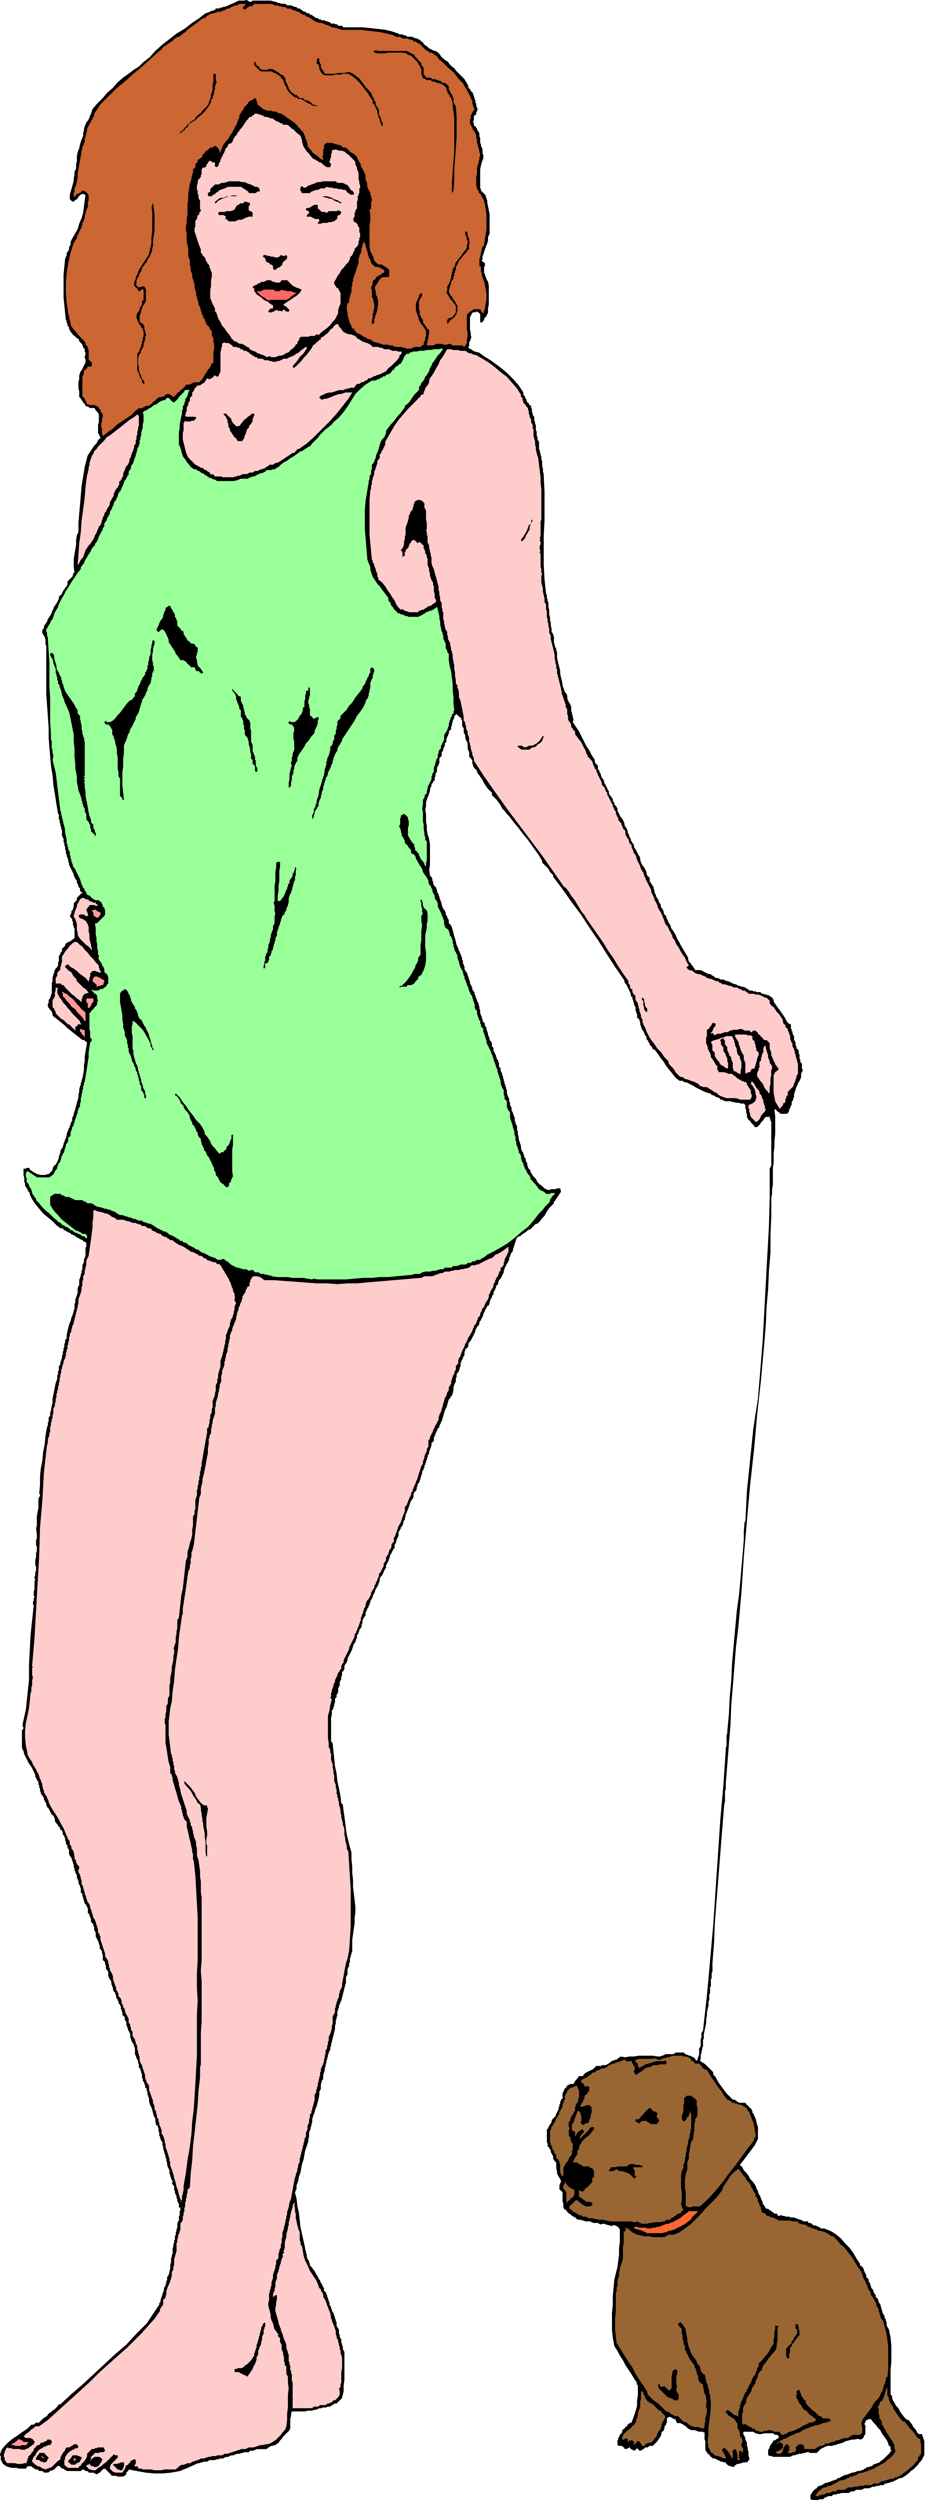 <svg xmlns="http://www.w3.org/2000/svg" width="3.929in" height="10.61in" fill-rule="evenodd" stroke-linecap="round" preserveAspectRatio="none" viewBox="0 0 1179 3185"><style>.brush1{fill:#000}.pen1{stroke:none}.brush2{fill:#963}.brush3{fill:#fcc}.brush4{fill:#f99}</style><path d="m1036 3185-3-1v-5l1-2 1-1 1-2 1-1 2-2 2-1 1-2 2-1h1l2-1h1l1-1 2-1 1-1h3l1-1h2l1-1h1l2-1h1l2-1h1l1-1 1-1h2l1-1 2-1 2-1 2-1h2l2-1 3-1 2-1h2l3-1 2-1h3l2-1h1l2-1 1-1h1l1-1 1-1h3l1-1h2l1-1 1-1 2-1h1l2-1h1l2-1 2-2 3-2 2-2 2-2 2-2 2-2 2-3v-1h-1v-4l-2-1v-1l-1-1v-2l-1-1v-1l-2-3-3-4-2-3-2-4-3-3-3-4-3-3-3-4h-3l-1 1h-2v1l-1 1v1l-1 1v2l1 1v11l-1 1v1h-1v2l-1 1-1 1-2 1-4-1-4 1h-3l-4 1-4 1-4 2-3 1-4 1-2 1h-2l-2 1h-6l-3 1-2 1-4 2-1 1-1 1-1 1-1 1-1 1h-9l-1-1h-3l-1 1h-3l-2 1h-4l-1 1h-2l-2 1h-2l-2 1-2 1h-22l-1-1h-3l-1-1h-1v-7l1-1 1-2v-1l1-2 1-1 1-2 1-1 1-2h2l1-1 1-1h1l1-1 1-1-2-3h-3l-3-2h-11l-4 1h-3l-4-1-3-2h-12l-1 2 1 2 1 2 1 2v2l1 2 1 2v4l1 2v3l1 2v6l1 2v3h-1v1l-1 1-1 1h-5l-1 1h-2l-2 1h-2l-2 1-1 1-1 1-1 1-4-1-3-1-1-1-1-1-1-1v-1h-3l-1-1h-3l-1-1-2-1h-1l-1-1-2-1h-3v-1l-2-1-1-1-1-2-2-1-1-2-1-1-1-2v-11l-1-2v-9h-1l-1-1h-6l-1-1h-2l-1-1h-5l-4-2-1-1-2-2-2-1-1-1-2-1-2-1h-4l-2-4v-1h-2l-1-1h-1l-1-1-3-1-2 1-1 1v6h-1v2l-1 1-1 1v2l-1 3v1h-1l-1 1-1 1v2l-1 3-1 1-1 2-1 1-1 2-1 1-2 2-1 1-2 2h-4l-1 1h-1v1h-4v1h-1v1h-1l-1 1h-1v1h-3l-3-3-1 1-1 1-1 1h-2v-1h-2v-1h-1l-1-1v-1h-1l-1 1h-1l-1 1h-3v-1l-1-1-1-1h-1v-1h-5l-1-2v-5l1-1v-2l1-1v-1l1-1v-1l1-1 1-1 1-1v-2l1-2 2-1 1-2 2-1 1-2 1-1 2-1 2-1 2-5 2-6 2-6 1-5v-6l1-6v-13l-1-1-1-1 1-1-4-6-3-5-4-6-4-6-3-6-4-6-3-6-4-6-2-11-1-10v-21l1-11v-10l1-11 1-11 2-8 2-8 1-8 1-8v-8l1-8v-16l-1-1v-1h-1l-1-1v-1h-2l-1-1h-3l-1 1h-1l-2-1h-2l-2-1h-1l-2-1h-1l-4 1-3-2h-6l-4-2h-6l-2-1h-2l-1-1h-4l-2-1-2-2-2-1-2-1-2-2-2-1-2-2-2-3h-2v-1l-1-2v-5l-1-2v-12l-1-1-1-1-1-1-1-1v-6h1v-2l1-1v-1l-1-3-2-3-1-2-1-2v-3l-1-3v-8h-1v-1l-1-1-1-1v-1h-1v-4l-1-1v-1l-1-1v-1l-1-1v-3h-1v-1l-1-1v-1l-1-1h-1v-4l-1-2v-16l1-1 1-1v-1l1-2 1-1 1-2 1-1v-2l1-2 2-2 2-2 1-3 1-2 1-2 1-2v-3h1v-3l1-1v-3h1v-2l1-1h1v-7l1-2 1-2v-1l2-2 1-1 1-2 2-1 2-1h4l1-2 1-1v-1l1-1 1-1 1-1 1-2 1-1h5l1-2 2-2 2-1 2-1 2-1 2-1 2-1 2-2 2-2h5l1 1v-1l1-1h5l4-2v-1h1l1-1h1v-1h1l1-1h2l1-1h2l1-1 1-1 2-1 1-1 6 1 5-1h6l6-1h18l6 1h4l1-1h2l1-1h1l1-1h10l2-1 1-1h11l1 2h2v1h2l1 1h2l1 1h1l1 1h1l1 1 1 1 1 2h2v-2l1-2v-1l1-2v-8l2-3v-9l1-2v-6l2-3 5-45 4-44 4-45 3-45 3-44 3-45 4-45 3-44v-3l1-3v-13l1-3v-3l2-21 1-21 2-22 1-22 2-22 2-22 2-22 3-22 1-11 1-11 1-12 1-11 1-12 1-12v-11l1-12 1-1 1-19 1-20 2-19 2-20 2-19 2-20 3-20 3-19 3-36 3-37 2-36 2-37 2-37 2-36 1-37v-37l2-4v-56l-1-1v-2l-1-1v-2l-1-1v1h-4l-1 1-1 1-1 2-1 1-2 2-1 2-2 2-2 2h-3l-1-2-1-1-2-2-1-1-1-2-2-1-1-2-1-2v-4l-1-1v-4l-1-2v-4l-2-2h-4l-2-1h-4l-3-1h-2l-2-1h-8v-1h-2v-1h-3v-1l-1-1h-1l-1-1h-2l-1-1-2-1-1-1-1 1v-1h-1l-1-1v-1h-2l-3-1-3-1-4-2-4-2-4-2-3-2-4-2-4-2h-2l-2-1-1-1h-4l-5-4-4-5-4-5-4-5-3-5-4-5-4-6-4-5h-2v-1l-1-1v-1l-1-1-1-1-1-1v-2h-1v-1l-1-1v-1l-1-1-1-1v-3l-2-2-1-3-1-2-2-3-1-3-1-3v-2l-1-3v-1h-1v-1l-1-1h-1v-5l-1-1v-2l-1-1v-5l-1-1v-1l-1-1v-2l-1-2v-2l-1-1v-3h-1l-1-1v-2l-1-3-1-2-1-2-1-2-1-2-1-2-2-2v-2l-1-2-11-16-11-17-10-16-11-16-11-17-12-16-12-17-12-16v-2l-2-2-2-2-1-2-1-2-2-2-2-2-2-2-2-2v-2l-4-7-5-7-5-7-5-7-6-7-5-7-6-7-6-8-3-3-3-4-3-3-2-4-2-3-3-4-3-3-3-3v-3l-3-3-3-3-2-3-2-3-2-4-2-3-2-3-3-4v-2l-2-2-1-1-1-1-1-2v-1l-1-2v-4l-1-1v-1l-1-1h-1v-1l-1-1v-5l-1-3-1-2v-7l-1-2-1-2-1-3v-3l-2-4v-5l-2-3v-7l-1-1v-2h-1v-1h-1l-1-1-1-1-1-1-1-1h-1v1h-1v1h-1v3l-1 1v1l-1 1v2l-1 2v3h-1v4l-1 1-1 1-1 1v1h1l-1 1v1l-1 1v2h-1v2l-1 1v4l-1 1-1 1v3l-2 4v2l-1 1v1h-1v5l-1 1-1 1-1 1v6l-1 2v1l-1 1-1 2v5l-1 1v1l-1 1v3l-1 2v3l-1 1-1 1v1l-1 1-1 1v2l-1 2-1 3v2l-1 3-1 3-1 2-1 3-1 3v5l-1 5 1 5v10l1 5v5l1 6 2 6 1 7v26l-1 6 1 7v1h1v1h1v1l1 1v3l1 1v2l1 3 1 1 1 1 1 1v1l1 2v2l1 2 1 1v2l1 1v2l1 1v2l1 1v2l1 1v2l1 3 1 1v2h1l1 1v1l1 1v2l1 3h1v2l1 1v1l1 1v4l1 1 1 1 1 1v1l1 1v1l1 3 1 4 1 4 1 3 1 4 1 4 2 4 1 4h1v2l1 1v1l1 1v2l1 1v3l1 1v4h1v2l1 1v4l1 1v1l1 1 1 1v1l1 1v2l1 1v2l1 1v2l1 1v3l1 1v1l1 1v1l1 1v3l1 1 1 1v1h1v1l-1 1h1v1l1 1v2l1 1v2h1v3h1v1l1 1v3l1 1v3l1 2v4l1 2v1l1 1v2l1 1v3h1v1l1 1 1 1v3l1 1 1 1v3l1 1v2l1 1v3l1 1v2h1v3l1 1 1 1v1l1 1v4l2 2v4l1 1v1l1 1v1l1 1v2l1 1v2l1 1 1 1v2l1 1v5l2 2v3l1 2 1 2v2l1 1v2l1 2v2l1 1v3l1 1v2l1 1v2l1 2v4l1 2v1l1 2 1 2v3l1 2v3l1 1v1l1 1v4l1 1v1l1 1v2l1 1v1l1 2v4l1 1v2l1 2 1 2v5l1 1v4l1 3v3l1 3 1 3 1 3v3l1 3 2 3v2h1v3l1 1 1 1v3l1 1v1l1 1v3l1 1v2l1 1 1 1 1 1v2l2 3 2 3 3 3 2 4 3 3 3 2 3 3 4 2h3l1-1h6l2-1h4l1 4-1 2-1 1-1 2-1 1-1 2-1 1-1 2-2 2v2l-3 3-3 3-2 3-2 3-2 4-3 3-3 4-3 3h-2l-3 3-2 2-2 2-3 1-2 2-3 2-3 2-2 2h-2l-1 1-1 1-1 1v2l-1 1v2l-1 1v2l-1 1v2l-1 1v2l-1 3-1 1-1 1v1l-1 2v1l-1 1v2l-1 3-1 2-1 1-1 2-1 2-1 2v1l-1 2v2l-1 2-1 2-1 2-1 2-2 2-1 2v2l-1 2h-1v1l-1 1v2l-1 1v2h-1v1l-1 1v3l-1 1-1 1v2l-1 1-1 2v1l-1 1v2l-1 3-2 1-1 2-1 2-1 1v2l-1 1-1 2v2l-1 1v1l-1 1v1l-1 1v1l-1 1-1 1v2l-1 3h-1v1h-1v1l-1 1v1l-1 1v2l-1 2-1 2-1 2-1 2-1 2-1 2-2 2-1 2v2l-1 3h-1v1h-1l-1 1v2l-1 1v4l-1 2-1 1v2l-1 1-1 2v1l-1 2v4l-1 1v2l-1 1v2l-1 1-1 1v1h-1v4l-1 2v4l-1 2-1 2-1 3v4l-1 4v1l-1 1v1l-1 1-1 1v1l-1 1-1 1-1 3-1 4-1 3-2 4-1 3-1 4-1 3-1 4h-1v2l-1 1v1l-1 1v2l-1 1-1 1-1 1 1 1h-1v1l-1 1v1l-1 1v2l-1 1v1l-1 1v5h-1v1h-1v1h-1v4l-1 1v2l-1 1v1l-1 2v3h-1v2h-1v3l-1 1v2l-1 1v3h-1v2l-1 1v2l-1 2v1l-1 1-1 2v3l-1 1v2l-1 1v2l-1 2v1l-1 2-1 1-1 2v2l-1 1v3l-1 1v1h-1l-1 1v1l-1 1v4l-1 2-2 3-1 2-1 3-1 3-1 3-1 2-1 3-1 1v3l-1 2v2l-1 1-1 2v2l-1 2v1h-1v1l-1 1-1 1h1v1h-1v1l-1 1v1h-1v6l-1 1v1l-1 1v1l-1 2v2l-2 3v4l-1 1-1 1v1l-1 1v1l-1 1v1l-1 1-1 2v2l-1 1v1l-1 3-1 1v1l-1 1v1l-1 1v4h-1v1l-1 1v1l-1 1v1l-1 2-1 2-2 2-1 2v3l-1 2-1 3-1 2v1h-1v1l-1 1v1l-1 1v2l-1 1v1l-1 1v1l-1 1v2l-1 1v1l-1 1-1 2v2l-1 1v2h-1v2l-1 1v1h-1v2l-1 1v1l-1 1v4l-1 1v1h-1v1l-1 1v1l-1 1v4l-1 1v3l-1 2-1 1-1 1v2l-1 1v2l-1 1-1 1v4l-1 1v1l-1 2v1l-1 1-1 2-1 1v2l-1 2v1l-1 2-1 2-1 2-1 2-1 2-1 2v2l-1 2v1l-1 1-1 1v1l-1 1v5h-1v2h-1l-1 1v4l-1 2v3l-2 4v4l-2 4v5l-1 1v1l-1 1v3l-1 1-1 1v5l-1 2v2l-1 2v1l-1 2-1 1v5l-1 5v29l2 3 1 10 1 9 1 10 2 9 1 10 2 9 2 10 1 9 2 2 1 8 1 7 1 8 1 8 1 7 2 8 2 8 2 7v9l1 9v8l1 9v9l1 8 1 9 1 8v7l-1 7v7l-1 7-1 7-1 7v15l-1 2v2l-1 1v2l-1 2v5l-1 1v4l-1 1v1l-1 1v7l-2 4v7l-1 3-1 4-1 4-1 4-1 4-1 4-1 1v1l-1 2v1l-1 1v3l-1 1v2l-1 1v6l-1 2v2l-1 2v4l-1 3v4l-1 4-1 4-1 4-1 4-1 4v2l-1 1v3l-1 2-1 2v1l-1 2v2l-1 2v2l-1 1v3l-1 2v3l-1 1v4l-1 2v1l-1 2v5l-1 2-1 1v2l-1 2v6l-1 2-1 2v4l-1 5-1 4-1 4-2 5-1 4-2 5-1 4v4l-1 2v2l-1 2v2l-1 2-1 3v5l-1 3v3l-1 3-1 3-1 3-1 3-1 5-1 6-2 6-1 5-1 6-2 5-1 6-2 5v5l-1 1v1l-1 2 2 8 1 9 2 9 1 9 1 9 2 9 2 9 2 9v2l1 2v2l1 2v3l1 2v1l1 1 1 2v1l1 2v2l2 2 1 1 1 2 2 2 1 2 1 2 2 3 1 2v1l1 1 1 1v1l1 1-1 1h1l1 1v1l1 1v1l1 1v1l1 1v3l3 3v2l1 1v2l1 1v2l1 1v2l1 1v3l2 3v2l1 1v2l1 1 1 2 1 2v1l1 2v2l1 1v2l1 1v5l1 1v1l1 1 1 2v5l1 1v3l1 1v1l1 1v4l1 2v2l1 1v4l1 1v1l1 1v36l-1 7v8l-2 7v1l-1 1-1 1-1 1-1 1-1 1-1 1-1 1h-3l-1 1-1 1h-1l-1 1-2 1h-3l-1 1h-5l-1 1h-4v1h-2l-1 1h-3l-2 1h-6l-3 1h-17l-1 3v3l-1 3v12l-1 3-2 2-2 2-2 2-2 2-2 3-2 2-2 3-3 2-1 1h-2l-2 1h-2l-1 1-2 1-1 1-2 1h-12l-1 1h-2v1h-5l-2 2h-6l-2 1h-2l-1 1h-5v1h-3v1h-4l-1 1h-1l-1 1h-3l-4 2h-4l-2 1h-2l-2 1h-7l-3 2h-5l-1 1h-2l-2 1h-2l-2 1-11 5-10 4-11 2-11 1h-10l-11-1-11-2-11-2v1l-1 1-1 1-1 1v2l-2 2-3 1h-6l-2-1h-6v-1l-1-1-1-1-2-2-1-1-1-1-2-2h-2l-1 1-1 1-1 1-1 1-1 1-2 1-1 1h-1l-4-2h-6v-1h-1v-1h-3l-1-1-1-1h-2l-1 1-1 1H85l-1-1h-1l-1-1-1-1h-2l-1-1-1-1-2-2-1 1h-1l-1 1-1 1-1 1-1 1-2 1-1 1-1-1-1 1-1 1h-1v1h-6l-1-1-1-1h-4l-1-1-1-1h-3l-1-1-1-1h-1l-1-1-1-1h-5l-2 3h-9l-3-1h-6l-4-1-3-1-4-3-1-1v-1l-1-1v-1l-1-1v-5l-1-1v-1l2-6 4-5 5-5 5-4 6-4 7-5 6-4 5-5h3l1-1 1-1h1v-1h1l1 1 2-1 1-1 1-1 2-2 1-1 2-1 1-1 2-1 1-2 2-2 2-1 2-2 2-1 2-2 2-2 2-3h2l14-13 14-12 14-13 14-13 14-13 14-12 13-14 13-13 2-3 2-3 2-3 2-3 2-3 2-3 2-3 2-3v-2l1-1 1-1-1-1 1-1v-2l1-1v-2l1-1v-2l1-1v-2l1-1v-3l2-3v-2l1-1v-3l1-1v-4l2-3 1-3v-2l1-3v-5l1-3v-5l1-2v-2l1-2v-7l1-2v-3l1-2v-3l1-1v-4l1-2v-3l1-2v-2l1-2v-5l1-3 1-1v-5l1-2v-5l1-2v-2l-2-1v-4l-1-2-1-2v-2l-1-2v-2l-1-2-1-2v-2l-1-2v-4l-1-2-1-1-1-2 1-1v-2h-1v-1l-1-1v-2l-1-1v-3h-1v-5l-1-2-1-2-1-3v-2l-1-3v-3l-1-1v-3l-1-1v-2l-1-1v-2l-1-2v-3l-1-2v-4l-1-1-1-2-1-2v-2l-1-1v-4l-1-2v-4l-1-1v-2h-1l-1-1-1-4v-4l-2-3-1-4-1-4-1-3-2-4-1-4v-4l-1-1v-2l-1-1v-4l-1-1v-3l-1-1h-1v-3l-1-2v-1l-1-2-1-1v-2l-1-2v-4l-1-2v-2l-1-1v-2l-1-1-1-1v-4l-1-2v-2l-1-2-1-2-1-3-1-2v-7l-1-3-1-3-2-3-1-3-1-3v-3l-1-3-2-3v-2l-1-1v-2l-1-1v-4l-1-1v-1l-1-1v-3l-1-1-1-1-1-1v-3l-1-2v-2h-1v-4l-1-1v-1l-1-1-1-1v-3h-1v-2h-1v-1l-1-1v-3l-1-1v-2l-1-1-1-1-1-2v-2l-1-3-1-2v-3l-1-2-2-3-1-3v-5l-1-1v-1h-1v-1l-1-1v-4l-1-1v-3l-1-1-1-1-1-1v-7l-1-1v-3l-1-1v-1h-1v-1l-1-1v-4l-1-1v-2l-1-2-1-2-1-2-1-2v-5l-1-1v-1l-1-1v-4l-1-1v-3h-1v-1h-1v-1h-1v-5h-1v-2l-1-1v-2l-1-1-1-1v-6l-1-1v-1l-1-1v-1l-1-1-1-1v-1l-1-1v-3h-1v-3l-1-1v-3l-1-1-1-1v-5l-1-2v-1l-1-2-1-2v-3l-1-1v-1l-1-2v-3l-1-2-1-1v-2l-1-1v-2l-1-3v-2l-1-3-1-3-1-3-2-3-1-2v-6h-1v-1l-1-1v-3h-1v-1l-1-1v-3l-1-1v-4h-1v-2l-1-1-1-1v-2l-1-3-2-1-1-3-2-2-1-2-2-2-1-2v-2l-1-3-1-2-2-1-1-2-1-2-1-2-1-2-2-2-1-3v-2h-1v-1l-1-1v-1l-1-1v-3h-1v-1l-1-1v-1h-1v-1l-1-1v-2l-1-1v-4h-1v-4h-1v-4l-1-1-1-1v-1l-1-2-1-1v-3l-1-2-2-4-2-4-3-4-2-4-2-4-2-4-1-4-2-4v-23h1v-1l1-1v-1l-1-1v-4l4-18 2-19 2-19v-19l1-19 1-19 2-19 2-19-1-1v-4h1v-4l1-1v-1l-1-1v-5l1-3v-10l1-3-1-1v-2l1-2v-4l1-2v-5l-1-2v-7l1-3v-5l1-3v-6l-1-1v-7l1-2v-6l-1-6 1-5v-11l1-6 1-5v-12l1-1v-1l1-1v-2l-1-1 1-11v-10l1-11 2-10 1-11 2-10 1-11 2-11 1-2v-3l1-2v-5l1-1 1-2v-4l1-1v-2l1-5 1-4v-5l1-5 1-5 1-5 1-5 2-5v-5l1-1v-4l1-1v-5l1-1v-1l1-1v-3l1-1v-2l1-1v-4l1-1v-4l1-1v-3l1-2v-4l1-1v-3l1-2 1-1v-4l1-5 1-4 1-4 2-5 1-4 2-5 1-4 1-3v-5l1-3v-3l1-3 1-3 1-3v-6l2-4v-7l1-1v-2l1-1v-3l1-1v-3l1-2v-5l2-4v-4l1-1v-1l1-2v-10l1-2v-5h-1l-1-1h-1l-1-1-1-1-1-1v1l-1-1h-1l-1-1-1-1h-2v-1h-1v-1h-2v-1h-1l-1-1h-2l-1-2h-2v-1h-2v-1h-2v-1l-1-1-1 1-1-1v-1l-1-1h-3l-5-4-5-5-6-5-6-5-5-6-5-6-4-6-3-6v-2l-1-1-1-1v-1l-1-1v-1l-1-1-1-2-1-1v-3l-1-2v-6l-1-2v-9h3l1-1h3l1 1v1l1 1 2 1 1 1 2 1 2 1 1 1h2l2 1h7l2-1h2l1-1 1-1 1-1 1-1 1-1v-2l1-2 1-2 2-1 1-2 1-2 1-2 1-3v-2l1-1v-2l1-1v-3l1-1v-1l1-1 1-1v-2l1-1v-2l1-2 1-3 1-2 1-3v-2l1-3 1-2 1-3 1-1v-2l1-1v-2l1-1v-1l1-1v-4l1-1v-1l1-1v-3l1-1v-2l1-1v-2l1-3 1-4 1-3 1-4v-3l1-4v-3l1-4 1-2v-2l1-2v-2l1-2 1-5 1-6v-6l1-5v-6l1-6 1-6 1-6h-1v-1h-1l-1-1-1-1h-2l-5-4-4-3-5-4-5-4-4-4-5-4-5-4-5-4v-2l-1-3-1-1v-1h-1l-1-1v-1l-1-1-1-1v-4l1-1v-4l2-2v-2l1-1v-2l1-1v-13l1-3v-5l1-2v-2l1-1v-2l1-2 1-2 2-2 1-2v-4l1-1v-7l1-1 1-2v-1l1-1 1-1v-3l1-1 1-1 1-1 1-1v-1l1-2 2-1 1-1h2l1-1 1-1h1v-1h1l1-1 1-1v-12l-1-1v-2l-1-1v-4l-1-2v-2l-1-1-1-1v-1h-1v-1l1-1v-2h1v-3l1-1 1-1v-2l1-1v-5l1-1 1-1v-1h1l1-1v-3l1-1 1-1 1-1 1-1 1-1 1-1h1v-1h-1l-1-1-1-1v-3l-1-1-1-1v-2l-1-1v-1l-1-1v-3l-1-1-1-1v-1l-1-1v-1l-1-1v-2l-1-2-1-2-1-2-1-2-1-2-1-2v-2l-1-2v-2l-1-3-1-2v-2l-1-2v-3l-1-2v-3l-1-2v-3l-1-1v-4l-1-2-1-2v-7l-1-2v-2l-1-2v-2l-1-2v-3l-1-1v-6l-1-1-2-12-2-13-2-12-1-12-2-12-1-12-1-11-1-13v-13l-1-14-1-14-1-14v-62l-1-2v-6l-1-3-1-2-2-3v-5h1v-1h1v-3l2-3 2-3 1-3 2-3 2-3 1-3 2-4 1-3 1-1 1-2 1-1 1-2 1-2 1-2v-2l1-2 2-1 1-2 1-2 1-2 1-1 1-2 2-2 1-3v-3l1-1 1-1 1-1 1-1 1-1 1-1 1-2v-2h1v-1l1-1-1-6v-11l1-6 1-6 1-6v-6l1-6 2-4v-12l1-12 1-11 1-12 1-12 2-12 2-12 3-12 1-3 2-3 2-3 2-3 2-3 3-3 2-4 3-3v-1l-1-1v-1l-1-1v-1l-1-1v-11l1-3v-11h-1v-1l-1-1-1-1-1-1-1-2-1-1h-6v-1h-1l-1-1h-2l-1-1-1-2-1-1-1-1-1-2-1-1-1-2-2-2v-7l-1-4v-8l1-4v-4l1-4 1-2 1-1 1-2 1-2 1-2 1-2 1-2v-4l-1-2v-2l1-2v-3h-1v-4l-2-2v-1l-1-2v-1l-1-1-1-1-1-1-1-1v-1l-1-2-2-1-1-1-2-2-2-1-1-2-2-2-1-2-1-2v-2l-1-1-1-1v-3h-1v-3l-1-1-1-9-1-10-1-10v-29l1-10 1-10v-1h1v-2l1-1v-4h1v-1l1-1v-1h1v-4l1-1v-1l1-1v-3l1-3 4-7 4-7 2-7 3-7 2-7 1-8 1-7 1-7-3-2-3 1-1 1-1 1-1 1-1 2-1 1-2 1-1 1-1 1h-2l-1-1-1-1-1-1v-6l1-3 1-4 1-3 1-4 1-4v-3l1-4v-4l2-4v-5l1-5v-6l1-5 2-5 1-5 2-6 2-5v-4l1-2v-2l1-4 1-2 1-3 2-2 1-2 1-2 1-3 1-2 1-3 1-3 6-7 7-7 6-7 7-6 6-7 7-6 7-5 8-6 2-1 3-2 2-2 2-2 2-2 3-2 2-2 2-1 8-9 9-8 9-7 9-7 10-6 9-7 9-6 9-7h1l2-1h1l2-1 1-1h2l2-1h1l1-2h5v-1h3l1-1h2l3-1 2-1 2-1 3-1 2-1 2-1 2-1 2-1h8l1-1h2v1h1l1 1h1l1 1 3-2h23l4 1 4 1 1 1h3l1 1h5l2 1 1 1h6v1h2l1 1h3v1h1v1h3l1 1 1 1h1l1 1 1 1h2l1 1 1 1h3l1 2h2l1 1h1v1h1l1 1 1 1h3v1h1l1 1h2l1 1h3l2 1h1l2 1h1l2 1 1 1 1 1 1-1h2v1h4v1l1 1h5l1 1v1h26l9 1 9 1 9 1 9 2 9 3 1 1h4l1 1h2l2 1 1 1h7v1h2l1 1h2l2 1 2 1 2 2 2 1 1 2 2 2 2 1 2 2 3 2h1l1 1h1l1 1h2l1 1h1l1 1 1 1 1 1 1 1 1 2 1 1 2 2 3 2 3 2 2 3 3 3 3 2 2 3 3 3 2 2 2 2 2 2 2 2 1 2 2 3 1 2 1 2v2l1 1 1 1 1 1v1l1 1 1 1 1 1v2l1 1v2l1 1v2l1 1v3l1 1v3l1 2v1l1 2-1 1v1l-1 1v3l-2 1-1 1v5l-1 2v1l1 1v3l1 1h1l1 2 1 1v1l1 2 1 1 1 2v4l1 2v6l1 2v2l2 4v6l1 1v5l-2 5-1 4-1 5v24l1 1v2l1 1 1 1 1 1 2 2 1 1v2l1 1v2l1 1v3l1 5 1 5 1 5v25l-2 4v6l-1 1v2l-1 1v1l-1 2v1l-1 1v2l-1 1v2l-1 1v2l-1 1v5l-1 1v1h1l1 1 1 1h1v4l-1 1v8l1 1v2l1 1v1l1 2v1l2 3 1 5v24l-1 5v6l-1 1v1l-1 1v1l-1 1-1 1-1 1v2l-1 1-1 1-1 1v1l-1-1-1-1v-10l-4-3h-1v1h-4l-1 1-1 1v1l-1 1v1l-1 1v16l1 4v3l1 3-1 1v2l-1 1v1l-1 1v5l-1 1v1l1 1 2 1 2 1 1 1 2 1h1l2 1h2l7 5 8 5 7 5 8 6 7 6 7 7 7 8 6 9v3l1 1 1 1v1l1 2 1 1v2l1 1v1h1l1 1v1l1 1 1 1h1v3l1 1v4l1 2v2l1 1 1 2v4l1 2v2l1 2v6l1 2v5l1 2v3l2 3v9l1 2v2l1 2v2l1 2v3l1 3v6l1 3v4l1 3v3l1 19v38l-1 18v38l1 18 2 19 1 1v4l1 2v2l1 2v6l1 3v6l1 4v3l1 4v3l1 4v4l2 3v1l1 2v8l1 2v2l1 2 1 2v2l1 2v7l1 5 1 4 1 4 1 4v4l1 4 1 4 1 5v2l1 2 1 3 1 3 2 2 1 3v3l1 2v1l1 1v1l1 1 1 1v2l1 1v6l1 2v2l1 2v2l1 3-1 3 4 6 4 6 3 6 3 6 3 6 4 6 3 6 4 6v2l1 3h1v1h1v1h1v5l1 1 1 1v2l1 1 1 2v2l1 1v1l1 1 1 1v1l1 1v3h1v1l1 1v1l1 1v1l1 1v2h1v1l1 1v2l1 3 1 1 1 1 1 2 1 1v2l1 2 1 1v2l1 1 1 1 1 1v1l1 1v3l1 2 1 2 1 2 1 2 2 2 1 2 1 2 1 3v2l1 1v1h1v1l1 1v1l1 1v3l1 1v1l1 1v2l1 1v1l1 1v2l1 1 1 2 1 1 1 2v2l1 2 1 1 1 2 1 2 1 2 1 2 1 1 1 3v2l1 3 1 2 1 2 2 2 1 2 1 2 1 2v2l1 3h1v1h1v1h1v5l1 1 1 2 1 1 1 2 1 1v2l1 2v3l1 1v1l1 1v2l1 1v1l1 1 1 1v1l1 2v1l1 1 1 1v2l1 3h1v1l1 1v1l1 1v3l1 1v1h1l1 1v2l1 1v1l1 1v2h1v2h1v1l1 1v1l1 1v2l3 4 3 5 2 5 3 5 2 4 3 5 3 5 3 5v2l1 3 1 1 1 1 1 2 1 1 1 1 1 2 1 1 1 2h7l2 1 2 1 2 1 2 1 2 1h2l2 1v1h2v1h1l1 1 1 1h3l2 1 1 1h4l2 1 2 1h2l2 1 2 1 2 1 2 1h2l3 2h2l1 1h3l1 1h2l1 1 1 1h1l1 1 1 1h4l1 1h3l1 1h5l2 2h2l1 1h3l1 1h2l1 1 1 1h1l1 1 1 1v1l1 1v2l2 3 2 3 3 4 2 3 3 4 2 3 2 4 2 3 1 1h1l1 1h1v6h1v3h1v3l1 1v1l1 1v5l1 1v1l1 1v4l1 1v3h1l1 1v1h1v5h1v6l1 1v3l1 1 1 1v6l1 2v1l-2 4v4l-1 3-1 2-2 3-1 3-1 2-1 3-1 3-1 3v4l-1 1v2l-2 3v4h-1v2l-1 1v1l-1 1v1l-1 3-2 2h-9v-1l-1-1h-1l-1-1-1-1-1-1-1-1-1 1 1 8v23l-1 8v8l-1 8v13l-1 6v22l-1 5v6l-1 5v23l-1 23v23l-2 24-1 23-2 23-1 23-2 24-4 45-5 45-4 45-5 45-4 45-4 46-3 45-4 45-3 25-2 25-2 25-2 24-1 25-2 25-2 25-2 25v7l-1 3v13l-1 4-2 25-2 25-2 25-2 26-2 25-2 26-1 25-2 25v11l-1 2v6l-1 2v8l-1 2v7l-1 2v7l-1 2v5l-1 4-1 5v4l-1 5v4l-1 5-1 5-1 5v5l-1 2v8l-1 2v2l-1 3v2l-1 2v5l-1 2 2 2 2 1 3 2 2 2 2 2 2 2 2 2 2 2v3l3 3 2 4 3 5 3 4 3 4 3 4 4 4 4 4h3v1h1l1 1 1 1h1l1 1h7l2 1 1 2 2 1 1 2 2 1 1 2 1 2v2h1v1l1 1v1l2 4 1 4 1 4 1 3v15l-2 4-2 4-3 4-3 4-3 4-3 4-3 4-4 5 3 3 2 4 3 3 3 4 2 4 3 3 3 4 2 4v2h1v1l1 1v2l1 1v2h1v1h1v3h1v2l1 1v1l1 1v3h1v1l1 1 1 1v1l1 1 1 1h2l1 1 1 1h1l1 1 1 1 2 1 1 1 1 1v-1h2v1h1v1l1 1h2l1-1h1l1 1h3l1 1h5l1 1h5l2 1h1l1 1h2l1 1h2l1 1h1l1 1h6v2h3l1 1h1l1 2h2l3 1h1v1h2l1 1 1 1h5l1 1h1l7 3 6 4 6 5 5 6 6 6 5 7 4 7 4 6v2l1 1h1l1 1 1 1v1l1 1v2l1 1v1l1 1v1l1 1v3l1 1h1v1l1 1v3h1v1l1 1v2l1 1v2l1 1v1h1v1h1v3h1v2h1v1h1v3l3 3 1 4 2 3 1 4 1 3 1 4 2 3 1 4 1 1v2l1 1v5l1 1v1l1 1 1 2 2 10 1 10v21l-1 10v31l2 3v2l1 3 2 3 2 4 3 3 2 4 2 3 3 4 3 3 4 2 1 2 2 2 1 2 1 2 2 2 2 3 1 2 2 2h4l1 3 1 3 1 3v18l-1 1v1l-1 1v1l-1 1v1l-3 3-2 3-3 3-3 3-3 2-3 3-4 3-3 2-2 1h-2l-2 1-2 1-2 1-2 1-2 1h-2l-1 1h-2l-2 1h-2l-1 1-1 1h-4l-2 1h-3l-2 1h-3l-4 2h-6l-4 2h-7l-1 1-2 1h-3l-2 1-1 1h-10l-2 1h-3l-1 1h-4l-1 1-1 1h-5l-2 2v-1h-1v1h-1l-1 1-1 1h-5l-1 1h-7z" class="pen1 brush1"/><path d="m1039 3180 1-1 1-2 1-1 1-2 2-1 2-2 1-1 2-1h3l1-1 1-1h3l2-1 2-1 2-1 2-1 3-2 2-1h3l2-1h1l2-1 1-1h1l2-1 1-1h3l1-1h2l1-1h1l1-1 1-1h2l3-1h2l2-1 3-1 2-1 3-1 3-1 3-2 4-2 3-2 4-2 3-3 4-3 3-3 3-4v-4l-1-1v-4l-1-2-1-2-1-2-2-2-1-2-2-3-1-2-2-2v-2l-1-1-1-1v-1l-1-1v-1l-1-1-1-1v-4l-1-1v-1l-1-1-1-1v-4l-1-1v-4l-1-1h1v-3h-1v-3l2-1v-2l1-2 2-1 1-2 1-2 1-2v-1l1-2v-2l1-1v-2l1-1v-2h1v-1 11l2 3v2l1 3 2 3 2 3 1 3 2 3 2 3 2 3 3 4 3 3h2l2 3 2 2 2 3 3 3 2 2 2 3 2 3 3 3h2v4l1 3v12l-1 1-1 1v1l-1 1-1 1v3l-3 3-3 4-4 3-3 3-3 2-4 3-3 2-4 2h-2l-1 1-1 1h-4l-2 1h-2l-1 1h-2l-2 1h-2l-2 1-1 1-2 1h-6l-2 2h-9l-2 1h-5l-2 1h-5l-2 1h-5l-1 1h-1l-1 1-1 1h-10v1h-1v1h-5l-1 1h-2v1h-5l-1 1-1 1h-4l-1 1h-2l-1 1h-4z" class="pen1 brush2"/><path d="m147 3150-3-1-1-1-1-1-1-1-1-1v-1l1-4 1-1 1-1 1-1 1-1 2-2 1-1 1-1 1-1v-3h-3l-1-1h-1l-2 2-3 3-2 2-3 3-3 2-3 3-4 2-3 3h-5l-1-1h-2l-1-1-1-1-1-1-1-1v-1h1v-1h2l1-1v-1l1 2v1h1l1 1h2l1 1h3l1-1h1l1-1 1-1v-1l1-1 1-1v-1l1-1v-3h-1l-1-1-1-1h-7v1h-1l-1 1h-1v1l-1 1-1 1v-1l1-1v-3l1-1 1-1h1v-1l1-1 1-1h5l2-1h4l2-2-2-4h-7l-2 1h-2l-1 1h-3l-1 1-1 1-1 1-1 1-1 1-1 1v3l-1 3-1 1-1 2-1 1-2 2-1 1-1 2-2 1-1 2H86v-1h-1l-1-1-1-1-1-1v-6l1-1v-3l1-1 1-2 1-1 2-2 1-1 2-1 1-1h2v-1h1l1-1h3l1-2-2-3h-4l-1 1-1 1h-1l-1 1-2 1h-3l-1 1-1 2-1 2-2 2-1 2-1 2-1 2v2l-1 1-2 1-2 2-1 1-2 2-1 1-2 2-2 1h-2v1h-3v1h-2l-1-1h-1l-2-1-1-1h-1l-1-1h-2l-1-1h-1v-1h-1l-1-1-1-1-1-1-1-1v-2l1-1v-1l1-2 1-1 1-1 1-2 1-2 1-1 1-1 1-1 1-1h1l1-1h1l1-1 1-1h2l1-1h1l1-1h3l2-3v-2l-2-2h-4v1l-1 1h-1l-2 1-1 1h-3l-1 2-1 1h-2l-1 1-1 1-1 1-1 1-1 1v2l-1 1-1 1-1 1v1l-1 1-1 1-1 1h-1v3h-1v3l-1 1v2h-3l-3 1h-6l-3-1H9l-3-4v-3l-1-1v-4l1-1v-2l1-1v-1l1-2 2-1 1 1h4l1 1h9l3 1h4v-1h2l1-1h2v-1l1-1h1l1-1 1-1 2-1v-1l1-1v-2h-1v-1l-1-1-1-1h-1l-1-1h-6l-3-2 2-2 2-2 2-1 2-2 2-2 2-1 2-2 2-1h4l11-8 10-9 11-10 10-9 11-10 11-10 11-11 11-10 9-8 9-8 9-8 9-9 9-9 8-9 8-9 7-10v-3h1v-1l1-1v-1h1v-1l1-1v-6l1-1h1v-1l1-1v-1l1-3v-4l1-3 1-3 2-4 1-3 1-3 1-4v-4l2-4v-3l1-3v-7l1-3 1-4 1-3v-10l1-2v-3l1-3v-2l1-2 1-2v-2l1-1v-9h1v-1h1v-2h1v-5l1-2v-3l1-2v-4l1-2v-5l1-2v-3l1-2v-3l1-3v-3l1-1 1-1v-1h1l1-18 2-17 1-18 2-17 2-18 2-18 1-17 2-18v-12l1-4v-41l1-13v-52l-1-12v-3l1-11v-81l-1-6v-14l-1-6v-7l-1-7-1-7-1-3-1-3v-9l-1-4v-3l-1-4-1-2-1-2v-2l-1-3v-2l-1-3v-2l-2-3v-3l-1-1v-2l-1-2-1-2-1-2-1-2v-4l-1-3-1-3-1-3-1-3-1-3-1-3-1-3-1-4v-2l-1-2v-2l-1-1v-5l-1-1v-2l-1-2v-1l-1-2-1-1v-1l-1-1v-3l-1-1v-5l-1-2v-3l-1-2v-3l-1-2v-2l-1-2-1-8-1-8-1-8v-17l1-8 1-9 2-8 1-13 2-14 1-14 2-14 2-13 1-14 2-14 2-14 1-2v-7l1-6 1-7 1-6 1-7 1-7 1-7 1-7 2-4v-4l1-2v-7l1-1v-6l1-2 2-8 1-8 1-9 1-8 1-9 1-9 1-8 1-9 1-2 1-3v-7l1-4 1-4v-3l1-4 1-4 1-5 1-5 1-6 1-5 1-5v-6l1-5v-7l1-1v-3l1-1v-1l1-1v-5l1-3v-3l1-2v-3l1-3 1-3 1-3v-7l1-3v-3l1-4 1-3 1-4v-2l1-2v-3l1-2v-4l1-2 1-2v-7l1-3v-3l1-3 1-2 1-3v-4l1-2v-2l1-3v-2l1-2 1-3v-4l1-1v-4l1-2v-3l1-1v-5l1-1v-2l1-1v-1l1-1v-2l1-3 1-2 1-3 1-2 1-3v-2l1-3v-3h1v-2l1-1v-3l2-3v-2l1-1v-1l1-1v-2l1-2v-3h1v-1l1-1v-1h1v-1l1-1v-2l1-1v-1l1-1v-1l1-1h1l1-1v-4l1-1v-2l1-1v-1l1-1 1-1v-1h7l1 1h2l1 1 4 3h13l13 1 14 1 13 1 13 1h13l14 1 13-1h12l11-1 12-1 12-1 11-1 12-1 12-1 12-1 2-1 2-1h10l2-1h1l1-1h2l1-1h1l2-1h3l1-1h1l1-1h6l2-1h2l3-1h5l3-1h2l3-1h3v-1h2l1-1 1-1 1-1h5l1-1h3l1-1 2-1 2-1 2-1 2-1 2-1 2-1 3-1 2-1 1-1 1-1 1-1 1-1h2l1-1 2-1 2-1 1-1 2-1 2-2 2-1 2-2v7l-1 2-1 2-1 2-1 2-1 2v2l-1 2v3h-1v1l-1 1-1 1h-1v4l-1 1h-1v3l-1 1v1l-1 1v1h-1v1l-1 1v2h-1v3h-1v1l-1 1v2l-1 3-1 1-1 2-1 1v2l-1 1-1 2v3l-1 2-1 2-1 1-1 2-1 2-1 3-2 2-1 2v2h-1v1l-1 1v3l-1 1-1 1-1 1v2l-1 1v1l-1 2v1l-1 1-1 1-1 2v1l-1 1v1l-1 2v1l-2 3-1 2-2 3-1 2-1 3-2 3-1 3-1 3h-1v2l-1 1v1l-1 1v2l-1 1v2l-1 1-1 1v1l-1 2v4l-1 1-1 1v1h-1v5l-1 1v1l-1 1v3h-1v1l-1 1v2l-1 1v2l-1 1v4l-1 1v1l-1 1-1 1v4l-2 3-1 4-2 3-1 4-1 3-1 4-1 3-1 4-2 3v2l-1 1v4l-1 1v1l-1 1v1l-1 1v1l-1 1-1 1v2l-1 1-1 2v1l-1 2v1h-1v2h-1v2h-1v3l-1 1-1 1v8l-2 3v3l-1 1v1l-1 1v1l-1 2v2l-1 2v1l-1 2v3l-1 1-1 2-1 2v2l-1 1v2l-1 1v2l-1 1v2l-1 2v1l-1 2-1 2v2h-1v2h-1v2l-1 1v2h-1v3h-1v1l-1 1v2l-1 3h-1v2l-1 1v1l-1 1v2l-1 1v2h-1v1l-1 1-1 1v5l-1 3-1 2-1 3-1 3-1 3-1 2-1 1v1l-1 1v1l-1 1v2l-1 1v2l-1 1v1l-1 2v1l-1 2-1 1v5l-1 1-1 1v1h-1v3l-1 3-1 1-1 1v2l-1 1v2l-1 1-1 2-1 1v4l-1 1-1 2-1 1v3l-1 2-1 2-1 2-1 2-2 2v3l-1 2-1 2v1l-1 2-1 1v2l-1 1-1 2v2l-1 1v1h-1v1l-1 1v1l-1 1v2l-1 2-1 2-1 2-2 2-1 2-1 3v2l-1 2-1 1v2l-1 1v2l-1 2-1 3-1 2v3l-1 2-1 3-1 3-1 2-1 3v1h-1v2l-1 1-1 1v3l-1 2-1 2-1 2-1 2-1 2-1 2-1 2v2l-1 2-1 2-1 2-1 2-1 2-1 2-1 2v3l-1 1-1 1v1l-1 1v4l-1 1-1 1v1l-1 1-1 1v1l-1 1v2l-1 1v1l-1 1v1l-1 1v3l-1 1v1l-1 1v3l-1 1v1l-1 2v2l-1 2v4l-1 2 2 2-2 7-1 7-2 7v28l1 7v5l1 1v1l1 1v4l1 1v8l1 3 1 3v4l1 3v4l1 3v7l2 5v4l1 1v6l1 2v3l1 1v3l1 1v4l1 3 1 4v3l1 3v3l1 4 1 3v3l1 2 1 4v7l1 3v3l1 4 1 4v3l2 4 1 16 1 16 1 16v47l-1 16-1 15-1 5-1 5-2 6-1 5-1 5-1 6-1 5-1 6v3l-1 2-1 2-1 2v2l-1 2v4h-1v2h-1v3h-1v3l-1 1v3l-1 1v6l-1 1v1l-1 1-1 2v9l-1 3v3l-1 4-1 3-2 4v5l-1 1v4l-1 1v3l-1 2-1 1v4l-1 3v2l-1 3v2l-1 3-1 3-1 1v2h-1v4l-1 1v4l-1 2v2l-1 2v3l-1 1v4l-1 1v2l-1 2v3l-1 1-1 2v7l-1 2v2l-1 2v2l-1 1v3l-1 1v3l-2 2v4l-1 2v4l-1 2-1 2v5l-1 1v1l-1 2v5l-1 1v1l-1 1v3l-1 2v2l-1 2v2l-1 2v2l-1 2v2l-1 2v2l-1 2v4l-1 2-1 2v3l-1 2v2l-1 3-1 2v2l-1 2-1 5-1 5-1 6-1 5-1 6-2 5-1 6-2 6v4l-1 1v3l-1 2v3l-1 2v2l-1 2v2l-1 3-1 2v6l-1 2v6l-1 1v4l-1 2-1 2v2l-1 2v6h-1v1l-1 1-1 1v5l-1 1v3l-1 3-1 3-1 3v4l-1 3-1 3v4l-1 2v2l-1 2v2l-1 2v9l-1 2v5l1 3 1 4 1 4v3l1 4 2 4 1 4 1 4h1v1l1 1 1 1v1l1 1 1 1v1h-1v1h1v1l1 1 1 1v5l1 1v1l1 1v6l1 2 1 3v2l1 3v5l1 2v3l1 1 1 1v9l2 4v7l1 8-1 8v16l-1 8v8l-1 8-1 3-2 3-2 2-2 3-3 3-3 3-3 2-3 2-2 1-3 1h-3l-3 1h-3l-3 1-3 1-3 1h-6l-4 2h-6l-1 1h-2l-1 1h-2l-1 1h-2l-1 1h-2l-1 1h-2l-1 1h-5l-1 1-2 1h-6l-2 1h-5l-2 1h-3l-1 1h-2l-1 1h-5l-3 2h-2l-1 1h-2l-1 1h-2l-1 1-1 1h-5v1h-2l-1 1h-3l-4 2v1h-1v1h-1l-1 1-1 1h-14l-4 1h-9l-5-1h-10l-1-1h-4l-1-1v-1l-1-1h-3l-1-1 2-2v-5l-1-1h-1l-4 2-1 1v1l-1 1h-1v1l-1 1-2 1-1 1v2l-1 1v1l-1 1-1 1v1l-1 1h-9z" class="pen1 brush3"/><path d="M155 3148v-1h-3v-1h-3v-1l-1-1-1-1-1-1-1-1-1-1 1-1h5l1-1h2l1-1h4v5l-1 2v1l-1 1-1 2zm-64-8-1-1-1-1-1-1h-1v-2l1-1 1-1 1-1 1-1v-1l1-1 1-1h5l2 1h1l2 1 1 1v2h-1v1l-1 1v1l-1 1h-1l-1 1h-2v1l-1 1h-5zm-35-3h-1l-1-1h-2l-1-1-1-1h-4v-3l1-1v-1l1-1h1v-1l1-1v-1h7v1l1 1 1 1 1 1 1 1 1 1v1h-1v1l-1 1v1l-1 1-1 1h-2z" class="pen1 brush1"/><path d="M94 3136v-4h2l1 1-1 1-1 1-1 1z" class="pen1 brush4"/><path d="m122 3135-1 1v1h1l1-1v-1h-1z" class="pen1 brush1"/><path d="M934 3135v-2l-1-2-1-1-1-2-1-2-1-1-1-2-2-2-2-2-1-1v1h-1l-1 1-1 1 1 1v1l1 1v1l1 1 1 1v2h1v3h-3l-3-2h-2l-1-1h-2l-3-1-1-1-1-1-1-1h-1l-1-1v-1h-1v-2l-1-1v-1l-1-1-1-8 1-9v-8l1-8 1-8 1-9v-8l-1-9-1-2v-4l-1-1v-2l-1-2v-2l-1-2-1-2v-2l-1-3v-2l-1-2-2-1-1-1-1-1v-1h-1v-3l-1-3v-1h-1v-1h-1v-1l-1-1-1-1v-2l-1-1-1-2-1-1-1-1-1-2-1-1-1-2-1-2v-2l-1-1v-1l-1-1v-2l-1-1v-3l-1-2v-5l-1-2v-3l-1-3v-3l-1-1v-1l-1-1-1-1-1-2-1-1-1-1-1-1v1h-1l-1 1-1 1 1 1v1l1 1 1 1 1 1 1 1v6l1 2v5l1 2v3l2 4v5l2 2v2l1 1 1 2 1 2 1 2 1 2 2 2 1 2 2 2v2l1 2 1 1v2l1 1v3l1 1v1l1 1v5l1 1v1l1 1 1 1 1 1h1l1 1v3l1 2v3l1 3 1 2 1 3v3l1 3-1 1v6l1 2v5l-1 2v2l-1 2v6l-1 1v5l-2 2h-1l-1-1h-2l-2-1h-4l-4-1h-1l-1-1-1-1h-1l-1-1-1-1-1-1h-2l-1-1h-1l-1-1-1-1-1-1-1-1-2-2-1-1h-4l-1-1h-1l-1-1h-1l-1-1-1-1-2-1-1-1h-2l-3-3-3-3-3-3-4-3-3-2-3-3-3-3-2-3v-2l-5-8-5-7-5-8-4-8-5-7-5-8-5-8-5-8-1-8-1-8v-16l1-8v-24l1-2v-5l1-1v-7l1-4 1-1v-6l1-2v-3l1-3 1-3 1-3 1-3v-16l1-4v-14l1-1 1-1v-1h1v-1l-2-3 1 1 2 1h1l2 1 1 2 2 1 1 1 2 1 4 2 5 1 5 1h5l5 1h15l3-2h1l1-1h7l7-3 7-5 7-5 6-6 7-7 6-7 7-7 7-7 4-5 3-4 2-5 3-5 3-4 3-5 5-5 5-4 2 2 2 3 2 3 2 2 2 3 2 3 2 2 2 3v2l1 1 1 1v1l1 1v1l1 1v1h1v1l1 1v4h1l1 1v1l1 1v3l1 1 1 2v2l1 1 1 2v2l1 2v2h3v1h1l1 1 1 1v1h2l2 1 2 1h2l2 1 2 1 2 1 2 1h14l3 1h6l3 3h2l1 1h4l1 1h1l2 2h2l1 1h1l1 1h2l2 1h1l2 1 1 1h3l2 1h2l4 2h1v1h1l1 1h1v1h1l1 1h2l5 5 4 5 5 4 4 5 4 5 4 6 3 5 3 5 1 1 1 2 1 1 1 2 1 2v1l1 2v2l1 1 1 2 1 1v2l1 1 1 2 1 2v2l1 1v1l1 1v1h1v1l1 1v3l1 1 1 1 1 2 1 1 1 2v1l1 1 1 2v3l1 1 1 1v1l1 1v3l1 1v2l1 1v2l1 3 1 1 1 1 1 2v2l1 1v2l1 2v1l2 8 1 7 1 8v31l-1 8-2 2v3l-1 2v2l-1 1-1 2v2l-1 2v2l-1 1-1 1v1l-1 1v2l-3 4-3 3-3 4-2 4-3 4-3 4-3 4-3 4v1l-1 2v4l1 2v7l-1 1v1h-1l-1 1h-10v1h-1v1h-2l-1 1-1 1h-6v1h-3l-1 1h-1l-2 1h-2l-2 1-2 1h-2l-2 1-2 1h-4l-1 1-1 1h-1l-1 1h-4v1h-1l-1 1h-1l-1 1-1 1h-14v-3l-2-3h-5v1h-1l-1 1-1 1-1 1 1 3-2 3h-3l-1 1h-5l2-4v-4l-2-3h-2l-1 1-1 1v1l-1 1v1l-1 1v3h-1v1l-1 1-1 1h-4l-1-1h-1v-2h2l1-1h1l1-1h1l1-1 1-1 1-1v-4l-4-3-1 1h-1l-1 1-1 1h-1l-1 1 1-1h1v-1l1-1 1-1h1l1-1 1-1h2v-1h1l1-1h3v-1h1l1-1h1l1-1 1-1h1l2-1h1l2-1 1-1h2l1-1h2l4-3 5-2 5-2 6-2 5-1 5-2 5-1 5-2-2-3h-8l-1-1-1-1-1-1h-2l-2-2-2-2-2-2-3-2-2-2-2-2-2-2-2-3v-2l-1-1-1-1-1-1-1-2-1-1-1-2v-2h-1v-2l-1-1v-1l-1-1v1h-1l-1 1-1 1v1l1 1v1l-1 1v4l1 1 1 2 1 2 1 2 2 2 1 2 2 3 2 2h2l1 2 1 1 2 2 1 1 2 1 2 2 2 1 1 2v1h-1l-1 1h-1l-1 1h-4l-1 1h-1l-1 1h-1l-1 1h-1l-1 1h-2v1h-1v1h-2v1h-1l-1 1h-2l-1 1-1 1h-2l-1 1h-2l-1 1h-2l-2 1-1 1-2 1h-1l-2 1h-2v-1l-1-1-1-1-1-1h-6l-4-2h-5l-1 1h-3l-2 1h-4l-1-1h-3v-1h-1v-1h-1l-1-1h-2l-1-1-1-1h-1l-1-1h-1l-1-1-2-1-1-1-3 1-1-2v-13h1v-5l1-4 1-1v-1h1v-1l1-1v-3l1-3 1-1v-1l1-1 1-1v-1l1-1 1-2 1-1v-2l1-3h1v-1l1-1v-1h1v-1l1-1v-3l1-1v-1h1v-2l1-1v-2l1-3h1v-1l1-1 1-1h1v-2l1-1v-2l2-3 2-2 2-3 2-3 2-2 2-3 3-3 2-3 1-4v-3l1-4v-15l1-4h-4v5l-1 3v6l-1 3v6l-2 3-2 3-2 4-2 3-3 3-2 3-3 3-3 3v3l-1 2-1 1v2l-1 2-1 2v1l-1 2-1 1-1 1v1l-1 1v1l-1 1v2l-1 1v1l-1 1-1 1v1l-1 1v2l-1 1-1 1v2l-1 1-1 1-1 1v2l-1 1v1l-1 1v2l-1 1v1l-1 1v1l-1 1v2l-1 2v2l-1 3-1 2v7l-1-1-2-1h-1l-2-1-2-2-1-1-2-1-2-2-3 2v2l2 1 1 2 2 1 3 2 2 1 2 2 1 2 2 3v6l1 1 1 1v2l1 1v5h1v1l1 1 1 1v5l-1 1v4h1v1l1 1v7-1l-1-1-1-1-1-1-2 1v8l1 2-1 1h-2v-8l-1-2v-1l-1-2-1-1h-1v1h-1l-1 1-1 1 1 1v11z" class="pen1 brush2"/><path d="m55 3132-2-2v-1h1v1h1v1h1v1l1-1-2 1zm-36-16-1-1h-3v-2h2l1-1h1v-1h1l1-1 1-1 1-1 1-1 1 1h1l1 1h1l1 1 1 1h6v1h-1v1l-1 1v1h-6l-2 1h-7z" class="pen1 brush4"/><path d="M818 3116v-2h-1v-1l-1-1-1-1v-1h-3v1l-1 1-1 1-1 1v1h-1v-4l-2-2h-4v1l-1 1-1-1v-3h-1l-1-1-1 1h-1v1h-3v-4h1v-1l1-2 2-2 2-2 3-2 3-3 2-2 3-3 1-3v-2l1-1v-1l1-2v-4l1-2v-1l1-2 1-2v-8l1-2v-11l2 1 1 1v2l1 1 1 2v1l1 2 1 1 1 2 2 1 1 1 2 1 2 1 2 2 2 2 2 2 2 2h2v1h1v1l1 1 1 1 1 1 1 1 1 1-1 4-1 1v1l-1 1-1 1v2l-1 1v2l-1 3-1 2-2 2-1 2-1 3-1 2-2 2-2 3-2 2h-4l-1 1h-1l-1 1h-1v1l-1 1h-3z" class="pen1 brush2"/><path d="M373 3068v-33l-1-2v-8l-1-2v-3h-1v-6l-1-2v-2l-1-2v-8l-1-2v-2l-1-1v-2l-1-1v-5l-1-2v-1l-1-2-1-1v-2l-1-1v-2l-1-2v-1l-1-2-1-2v-2l-1-2-1-3-1-2v-2l-1-3-1-4-1-3-1-4v-4l1-4v-3l1-4v-5h-2l-1 1h-1v1l-1 1v-4l1-3 1-2v-2l1-3v-5l1-3 1-2v-5l1-2v-1l1-1v-2l1-2v-2l1-2v-1l1-2v-2l1-2v-1l1-2 1-2-1-1v-1l1-1 1-1v-1l-1-1 1-1 1-4v-6l1-4 1-3v-4l1-3 1-4v-2l1-2v-4l1-2v-2l1-3v-2l1-3v-2l1-1v-2l1-1v-3l2-4 1 2-1 1 1 4v4l1 4v5l1 4 1 5 1 4 2 5v11h1v4l1 1v1l1 1 1 6 1 6 2 6 3 6 3 7 4 6 4 6 3 7v2h1v1l1 1h1v3h1v1h1v2l1 1v3l3 5 2 6 2 5 2 5 1 6 2 6 2 5 2 6v4l1 2v2l1 2 1 2v2l1 2v2l1 2v3l1 1v4l1 2 1 4v13l-1 5v14l-1 1v4l-1 1-1 1 1 3v5l-1 1v1l-1 1-1 1-1 1-1 1-1 1h-2l-1 1v1h-1l-1 1h-2v1h-3v1h-1l-1 1h-7l-1 1h-1v1h-6l-2 2h-25z" class="pen1 brush3"/><path d="M863 3059v-1h-4v-1h-1l-1-1h-1l-1-1h-2l-1-1h-1l-1-1-2-2-2-2-1-1-2-2-1-1-2-2-1-2v-4h1v1h1v2h1l1 1 4-1 1 1v1h1l1 1 1 1 1 1h2l2-3v-15l1-3v-3l4-3 3 3-1 1v3l-1 3v9l1 3-1 3v3l1 1v1l1 1v1h1v6l-2 3zm-548-31-1-1-1-1h-2l-1-1-2-1h-1l-1-1-2-1h-5v-4h3l1-1h5l2-1 2-2 3-2 3-3 2-2 2-3 2-3v-3l1-1v-2l1-1v-2l1-1v-4l1-1v-2l1-1v-2l1-2v-2l1-2v-2l1-2v-2l1-1v-3l1-1v-1l1-1v-1l1-1 1-1h1v5l-1 1v2l-1 1v5l-1 2-1 2v4l-1 2v3l-1 2-1 2-1 3-1 2v5l-2 3v3l-1 3-1 3-2 3-1 3-2 3-2 3-3 4zm689-23-2-3v-10l1-1 1-1 1-1 1-1 1-1 1-1 1-1v-2l1-1 1-1 1-2v-1l1-1 1-1 1-2 1-1v-5l-1-1h-1v-6h3v2l1 1v4l1 1v6l-1 1-2 2-1 2-2 2-1 2-2 2-1 3-2 2v6l-1 2v5l-2 1z" class="pen1 brush1"/><path d="M826 2845h-2v-1h-2v-1h-2l-1-1h-1l-1-1h-3v-1h-4v-1h-1l-1-1 1-1h4l1 1h9l2 1h5l1-1h4l2-1h3l2-1 3-1 2-1 3-1h3v-1h2l1-1h2l1-1 2-1 2-1 2-1 3-2 2-2 3-2 3-2 2-2h12l-3 3-4 4-3 4-4 3-4 3-4 2-4 2-4 2-1 1h-3l-1 1h-3l-3 2h-2l-3 1h-18z" class="pen1" style="fill:#f63"/><path d="M817 2833v-1h-2l-1-1-1-1-2 1h-4l-2-1h-27l-5-1-4-1h-5l-5-1h-2l-1-1h-6l-1-1h-1l-1-1h-4l-1-1h-1l-1-1h-3v-1h-1v-1h-2v-1h-1l-1-1h-2v-1l-1-1-1-1h-1v-1h-1l-1-1 1-1v-2l2-1 1-1 1-1 1-1 2-2 1-1h1l2 1 2 2 1 1 2 1 1 1 2 1 2 1h5l3-2v-2l-3-2h-5l-1-1-1-1h-1l-1-1v-1h-1l-1-1h-1l-1-1-1-1v-8l3 2h2l2-2 1-2 2-1 1-1 2-2 1-1 2-2 1-2v-4l1-1h1v-9l-1-1-1-1v-1h-3v-1h-1v-1h-8l-2-2h-1l-1-1h-1l-1-1-1-1h-6l1-1v-1l1-2v-1l1-1 1-2 1-1 1-2v-4l2-2v-2l1-3 2-3 1-2 3-3 2-2 3-2 3-3 2-3 2-2v-3h-3l-2 1-1 2-2 2-2 2-2 2-2 2-2 2-2 2v-3h1v-1l1-1v-1l1-1h1l1-1v-3h-1v-1h-2l-1 1-1 1h-1l-1 1-1 1-1 1v2h-1v1l-1 1v-6l-4-2v-7l1-2 1-1v-1l1-1v-2l1-1v-2l1-1v-1l1-2v-1l1-1v-1l1-1 1 1h1v1l1 1v2l1 2v6l-1 2 2 3h2l1-1h1v-1h4v-1l1-2v-1l1-1v-2l1-1v-4h1v-3h1l-1-1v-5h-1l-1-1v-1h-5l-1 1h-2l-1 1h-3v-2l1-1v-1l1-1 1-1v-1l1-2 1-1v-4l4-3v-2h1v-1h1v-5l-1-1h-4l-1 1v1-4h-1v-1l-1-1h-1v-1l-1 1v-4l2-1 2-1 2-1 2-1 2-2 2-1 2-2 2-1h2v-1l1-1h2l1-1h1l1-1h1l1-1h4l1-1h1l1-1 1-1 1-1h1l2-1 2-1h2l2-1 2-1h2l2-1 2-1h1l1-1h1l1 1h1l1 1v1h1v-1h4l1-1v2l1 1v1l1 1v1l1 1 1 1v4l-1 1v2l2 3h2l1-1 1-1 2-1 1-1 2-1 1-1 1-1 2-1 1-1h3l1-1h2l1-1 1-1h7l1-1h8l2-2-2-3-3 1h-9l-3 1-3 1-4 1-3 1h-1l-1 1-1 1h-1l-1 1h-1l-1 1-1 1v-1h-1v-1l-1-1v-3h-1v-1h-1v-1h-1v-1l-1-1 3-1 3-1h17l3-1v1h2l1 1h2l1 1 1-1 1-1h2l1-1h3l1-1h3l1-1h1l2-1h13v1h5l4 2 1 1 1 1v1l1 1h1l1 1 1 1 1 1h5l1 1 1 1 1 1 1 1v1l1 1h1v1h1l1 1h2l3 5 3 5 3 4 3 5 3 4 4 5 3 5 4 5h1l1 1h1l1 1h1v1l1 1h3l1 1h2l1 1h3l2 1 2 1 2 1 3 2 1 3 2 2 1 3 1 2 1 3 1 2 1 3 1 3v2l1 3v3l1 3v4l-1 1v1l-1 1v2l-8 10-8 11-8 11-8 10-8 11-9 11-9 10-11 10h-9l-2 1h-4l-3-2v-17l-1-6v-11l1-6 2-6v-10l1-1 1-3v-6l1-3v-3l1-3v-3l1-3v-1h1v-1l1-1 1-1-1-1 1-3v-3l1-3v-9l1-3v-3l2-3 1-2v-10l-1-2v-7l-1-1-1-1-1-1-2-1-1-1-1-1h-6l-1 1v1h-1l-1 1v7l-1 2v8l-1 3-1 2v5l3 3 3-3v-2h1v-1h1l1-1v-2l1-1v-3h1v2l1 2v18l-1 1v4l-1 2v3l-1 3-1 3v3l-1 3-1 4v3l-1 3v4l-1 1v4l-1 2v1l-1 2v4l-2 4-1 5v16l1 5v11l-1 6 1 1v2l1 1v1l1 1v1h-1v1h-1l-1 1v1l-1 1h-3v1h-1l-1 1-1 1h-1l-1 1-1 2v-1h-1l-1 1h-1v1l-1 1h-5v1h-1l-1 1h-2l-3 1h-7l-4 1h-3l-3 1h-8z" class="pen1 brush2"/><path d="M231 2806v-1h-1v-1h1v-1l-1-1-2-6-1-5-2-5-1-5-2-6-1-5-2-6-2-5v-5l-1-1v-3l-1-2v-2l-1-1v-2l-1-1v-2l-1-2-1-3v-3l-1-3v-2l-1-3-1-3-2-3v-5l-1-1v-2h-1v-2l-1-1v-3l-1-1v-3l-2-3v-3l-1-1v-3l-1-1v-1l-1-1v-3l-1-3-1-2v-3l-1-2-1-3-1-3-1-3-1-2v-6l-1-1v-1l-1-1h-1v-2l-1-2-1-3v-3l-1-3-1-3-1-3-1-4-2-3-1-3v-5l-1-1v-2l-1-2v-2l-1-2v-4l-1-2v-1h-1v-3l-1-1v-2l-1-1v-1h-1v-1l-1-1v-6h-1v-1l-1-1v-3l-1-1v-3l-1-1-1-1v-5l-1-2-1-2-1-2-1-1v-2l-1-1v-3l-2-2v-2l-1-1v-1l-1-1v-4l-1-1v-1l-1-1-1-1-1-1v-4h-1v-2h-1v-1l-1-1v-3l-1-2-1-3-1-3-1-3v-3l-1-3-1-2-2-3v-3h-1v-4l-1-2v-2l-1-2-1-2-1-1-1-2v-3l-1-3-1-3-1-3-1-3-1-3-1-3v-4l-1-1v-2l-1-1-1-1v-3l-1-4-1-3-1-3-1-3-2-3-1-4-1-3-1-4h-1v-3l-1-3-1-1v-1h-1v-1l-1-1v-2l-1-1v-2l-1-2v-1l-1-1v-3l-1-1v-2l-1-1v-3l-1-1-1-2v-5l-1-1v-3l-1-1v-2l-1-1-1-2v-3l1-1v-3l-1-1-1-1-1-1v-1l-1-1v-3h-1v-1l-1-1v-3l-1-5v-1l-1-1v-1l-1-1-1-1v-3l-2-2v-3l-1-3h-1v-1l-1-1v-2l-1-1-2-5-2-5-3-5-3-6-3-5-4-6-3-5-3-6v-2l-1-1v-1l-1-1v-2l-1-1-1-1v-1l-1-1v-1h-1v-3l-1-1v-2l-1-2v-3l-1-2-1-3-1-2-1-3-1-3-2-3-1-3-2-3-2-3-1-3-2-3-2-3-2-4v-2l-2-9-1-10v-9l1-10 2-9 2-10 1-9 1-10 1-2v-5l1-3v-6l1-4-1-3v-9l1-1-1-1v-1l3-35 2-35 2-35 2-35 1-35 3-35 2-36 4-35 1-2v-5l1-3 1-2v-3l1-2v-6l1-2v-4l1-1v-3l1-1v-4l1-2v-6l1-2 1-2v-3l1-2v-4l1-2v-4l1-2v-2l1-2v-3l1-2v-3l1-2v-4l1-2v-3l1-2v-4l1-1v-2l1-2v-2l1-1v-3l1-1v-1l1-1v-2l1-1v-4l1-2v-2l1-2v-4l1-1v-3l1-2v-4l1-2v-2l1-2 1-2v-2l1-2v-2l1-2 1-2v-2l1-2v-2l1-2v-2l1-2v-2l1-2v-2l1-2v-3l1-2v-6l1-2 1-3 1-3 1-3v-4l1-2v-6l1-1v-5l1-1v-1l1-1v-4l1-3v-2l1-2v-5l1-3 2-4 1-7 1-7 1-7 1-8 1-7v-7l1-7v-8h3l1 1h2l1 1h4v1h3v1h3l4 2 1 1 1 1h1l1 1h1l2 1 1 1 1 1h9l1 1h2l1 1h3l1 1h1l2 1h4l1 1h2l1 1h2l1 1 1 1h4l1 1 1 1h1l1 1h3l1 1 1 2h1l2 1h1l1 1 1 1h2l1 1h2l1 2h1l1 1h1l1 1h2l1 1 1 1h1l1 1 1 1h3l2 2 3 2 3 2 3 1 4 2 3 2 3 2 3 2h2l1 1h1l1 1h1l1 1h1l1 1 1 1h3l1 1 1 1 1 1h2l1 1 1 1 1 1h3v1h2l1 1h4v1h1v1h1l1 1 1-1 2 2 2 3 1 2 2 3 1 2 2 3 1 2 2 3v2h1v1l1 1v2l1 1v2l1 1v1l1 1v3l1 1v1l1 1v4l1 1-1 1v3l2 3-1 2-1 3v3l-1 3v2l-1 3-1 3-2 3v2l-1 2v3l-1 2-1 2-1 3-1 3-1 2v5l-1 2v4l-1 2v3l-1 1v3l-1 2v2l-1 3-1 3-1 3v7l-1 3-1 4-1 3v5l-1 1v4l-2 4v7l-1 3v2l-1 3-1 2-1 3v8l-1 2v4l-1 2-1 2v4l-1 2v4l-1 3v2l-2 2v5l-1 6-1 5-1 6-1 5-1 6-1 6-1 5v4l-1 2v3l-1 2v4l-1 2v4l-1 2v4l-1 2v4l-1 1v7l-1 3-1 3v11l-1 3v4l-2 3v11l-1 6v6l-1 5-2 6-1 5-2 6v7l-1 1v1l-1 2-1 9-1 9-1 9-1 9-2 9-1 10-1 9-1 9-2 3v11l-1 3v4l-1 4v7l-1 1v2l-1 1v2l-1 1 1 1v5l-1 4v5l-1 4-1 5v4l-1 5-1 5v6l-1 3v13l-2 4v6l-1 2-1 1v8l-1 2v5l-1 2v5l1 2v23l1 6 1 6 1 7 1 6 2 6v8l2 2v2l1 1v3l1 4 1 3 1 4 1 3 1 3 1 4 1 4 1 3 2 4v1l1 1v4l1 1v3l1 1v3l1 1v2l1 1v1l1 1h1v1l1 1v6l1 4 1 4 1 5 1 4 1 4 1 5 1 4v3l1 2v7l1 2 2 18 1 18 1 18 1 18v54l-1 18v17l1 17-1 18v52l-1 18-1 18-1 16-1 16-2 16-1 16-2 16-3 17-2 16-3 17v6l-1 2v3l-1 1v5l-1 2v2z" class="pen1 brush3"/><path d="M722 2806v-13h-1v-2h-1v-1l-1-1-1-1v-4l1-1 1-1v-1l1-1v1l1 1 1 2 1 1 1 1 2 1 1 1 2 1h2v8h-1v1l-1 1-1 1-2 1-1 2-2 1-1 2h-1z" class="pen1 brush2"/><path d="m809 2776-1-1-1-1-1-1-1-1-1-1-1-1-2-1-1-1h-2l-1-1h-2l-1-1h-5l-2-2h-2l-2 1-1 1h-6v-1l1-1 1-1v-1l1-1h6l2-1h12l2-2 3-1h4l2 1h5l2 1h2v2h-12v2h1v1l1 1v7h2v1l-1 1-1 1v1z" class="pen1 brush1"/><path d="m717 2773-1-1v-1h-1v-2l-1-1v-11l-1-1v-2l-1-1v-1l-1-1-1-1-1-1v-4h-1v-1l-1-1-1-1v-1l1-1h-1l-1-1-1-1v-3l-1-1v-1h-1v-3h-1v-14l1-3 1-3 2-3 1-2 2-3 1-3 2-3 2-3v-3h1v-1l1-1v-1l1-1v-1h1v-4l1-1v-2l1-1v-1l1-1v-5l1-1v-1l1-1v-1l1-1v-2h1l1-1v-1h1l1-1h2l1-1h1l1-1h1l1-1h1v1h1v2l1 1v1l1 1v9l-1 2v3h-1v2l-1 1h-1v3l-1 1v5l-1 1-1 2-1 2-1 1-1 2-1 2v2l-1 2h-1v3l-1 1h1v3l1 1v1l-1 1v8l2 2v3l1 1v2l1 1 1 1v8l-1 1v4l-1 2-2 2-1 2-1 3-2 2-1 2-2 3-1 3v8l-1 2z" class="pen1 brush2"/><path d="M829 2706v-1h-1l-1-1h-1l-1-1-1-1h-6l-3 3h-1l-1-1h-1l-1-1h-1v-3h4l2-2 1-2 2-1 1-2 2-2 2-2 2-2 2-2v1h2v1h1v1l1 1 1 1h3v1h1v1h1v2l-1 1v2l1 1v1h1v1h1v3h-1v1h-1v1l-1 1h-8zm-566-341-1-5v-14l-1-5v-5l-1-5-1-5v-3l-1-3v-3l-1-4v-3l-1-4v-3l-1-4-3-2-2-4-2-3-2-3-2-4-3-4-3-3-3-4v-3l4 4 3 3 3 4 3 4 2 5 3 4 3 4 4 3h4v3h1v2l-1 6-1 5v11l1 6v5l-1 6v6h1v15h-1z" class="pen1 brush1"/><path d="m398 1630-6-1-6-1h-13l-6-1h-13l-7-1-2-1h-2l-2-1h-3l-1-1h-5l-2-2h-5v-1h-1l-1-1v-1h-2l-4 1-3-2h-5l-1-1h-2l-2-1h-2l-2-1-2-1-2-1-2-1v-1h-1l-1-1-1-1-1-1h-1l-1-1h-1v-1h-1v-1h-3l-1 1h-5l-1-1-1-1h-1l-1-1h-2l-1-1h-2l-1-1h-1l-1-1-2-1-2-1-2-1h-1l-2-1-1-1h-1v-1l-1-1h-2l-2-1-1-1-2-1-2-1-2-1-2-1-2-2-2-1h-2l-1-1v-1h-3l-2-2-2-1-3-2-2-1-2-1-3-1-2-2-3-2h-2l-2-1-1-1h-1l-2-1-1-1h-2l-1-2h-2v-1h-1v-1h-2v-1h-1l-1-1h-3l-1-1h-2l-1-1h-2l-1-1-1-1h-5l-1-1h-1l-1-1h-3l-1-1h-2v-1h-3l-1-1h-2l-2-1h-1l-2-1h-3l-2-1-1-1h-1l-1-1-1-1h-1l-1-1h-2l-1-1h-1l-1-1h-3l-1-1h-3l-1-1h-2l-1-1h-2l-4-1-1-1h-1l-1-1-1-1h-1l-1-1h-6v-1h-1l-1-1h-1l-1-1h-1l-1-1h-9l-2-1-2-1-2-1-2-1h-5v-1h-1l-1-1h-2l-1-1-1-1h-8l-1 1-1 1h-1l-1 1-1 1v10l3 5 3 4 4 4 4 5 5 4 5 4 4 3 5 4h2l1 1h1l1 1h1l1 1 1 1h4l1 1v1h1v3l-1 1v-1h-1l-1-1v-1h-3l-2-2-3-1-2-1-3-1-2-2-3-1-2-2-3-2h-2l-1-2h-2l-1-1-1-1-1-1-1-1h-2l-1-2-4-3-3-3-3-3-4-3-3-3-3-3-3-4-4-4v-2l-1-1-1-1-1-2-1-1-1-2v-2l-1-1v-2l-1-1-1-1v-1l-1-1v-1l-1-2-1-1-1-1v-5l-1-2v-4l1-2 1-1 2 1 1 1 2 1 1 1 2 1 1 1 2 1 1 1h16l4-3 1-1 1-1v-1l1-1v-1l1-1 1-1 1-2v-2l1-1v-1l1-2 1-1 1-1v-2l1-1v-2l1-3h1v-2l1-1 1-1v-3l1-1v-2l1-1v-3l1-1 1-1v-1l1-1v-5h1l1-1v-1h1v-5l1-1v-1l1-2v-2l1-1v-1h1v-3h1v-3l1-1v-2l1-1v-2l1-1v-2l1-1v-3l1-1v-2l1-1 1-1v-4l1-2v-5l1-2v-3l1-2v-3l1-2v-3l1-2v-2l1-2 1-6 1-6 1-6 1-7 1-6v-6l1-7 1-6 2-2v-2l-1-1-1-1v-7l-1-4v-20l1-1 1-1 1-2 2-1 1-2 2-2 1-1 1-2v-3l1-1v-1l-1-1v-4l-1-1v-1h-1v-1h-2v-1l-1-1-1-1-1-1v-1h1l1 1h7v-1h1l1-1h3l1-1 1-1h1l1-1 1-2 1-1 1-1v-8l-1-2v-1l-1-1-1-1h-1v-1l-1-1v-3l-1-3-1-1-1-1v-2l-1-1-1-2-1-1-1-2-1-1 1-1v-3l-1-1v-4l-1-4v-5l-1-4v-4l-1-5v-8l-1-5 3-1 1-1 2-2 1-1 1-1 1-1 2-2 1-1 1-2v-6l-1-1v-2h-1l-1-1v-2l-1-1v-1l-1-1v-1h-1l-1-1-1-1h-4l-4-2-1-1-1-1-1-1-1-1h-1l-1-1h-1v-1h-1v-3h-1l-1-1v-2l-1-1-1-1-1-2v-1l-1-1v-1l-1-2v-1l-1-3-1-2-1-2-1-2-1-2-1-2-1-2-1-2-2-2v-2l-1-2v-1l-1-1v-3l-1-1v-3l-1-2v-4l-1-1-1-2v-2l-1-2v-2l-1-2v-4l-1-5-1-4v-4l-1-4-1-4-1-4-1-4-1-4v-2l-1-2-1-8-1-8-1-8-1-8-1-9-1-8-2-8-2-8 1-3v-3l-1-3v-3l-1-3v-9l-1-1v-8l-1-15v-30l-1-15v-31l-1-15-1-16v-1l-1-2v-4l-1-1v-3l2-3 1-2 2-3 1-3 2-2 1-3 1-3 1-3 1-1v-1l1-1 1-2 1-1v-2l1-1v-1l3-6 3-5 3-6 4-6 3-5 4-6 4-6 4-5v-2l2-3 2-2 1-3 1-2 2-3 1-2 2-3 2-3v-2h1v-1l1-1 1-1v-1h1l1-1v-2l2-2 1-2 1-2 1-3 1-2 1-2 1-2 2-3v-2l1-1 1-1v-4l1-1v-1h1v-1l1-1v-1l1-2v-1l1-1 1-1v-1l1-1v-3l1-1 1-2 1-1v-2l1-1 1-2v-2l1-2h1v-1l1-1v-1l1-1v-1l1-1v-1l1-3 1-2 2-2 1-3 1-2 1-2 1-3 1-3h1v-1l1-1v-1l1-1v-1l1-1 1-1v-4l1-1v-1h1v-1l1-1v-2l1-3h1v-1l1-1v-2l1-1v-2l1-1v-1l1-2v-2l1-1v-2l1-2v-2l1-2 1-1v-2l1-1v-5l1-1v-3l1-2v-3l1-4 1-3v-4l1-4v-8l-1-4h1l1-1 1-1h2l2-2 2-1 2-1 2-2 2-1 3-1 2-2 2-1 1-1h1l2-1h2l1-1 1-1 1-1h2l1 1 1 1 1 1v1h1l1 1 1 1 2-1 2-2 2-2 1-2 2-2 2-2 2-2 2-3h4l1-1v-1 4h-1v3l-1 1v2l-1 1-1 1v1l-1 1v3l-1 1v2l-2 3v4l-1 1v4l-1 4-1 5-1 5v5l-1 5v16l1 1v1l1 1v2l1 1v2l1 3 1 3 1 2 2 2 1 2 2 3 2 2 2 3 3 2 1 1h3l1 1 1 1h1l2 1 1 1 1 1h2l1 1 1 1 2 1 1 1 2 1 1 1h2l1 1h1l1 1h2l1 1 2 1h21l4-1 3-1 1-1h10l1-1h1l1-1h2l1-1h3l1-1 2-1 2-1 2-1h2l2-1 2-1 2-2h6l1-1h4v-1l4-2 3-3 4-3 4-2 4-3 5-3 4-3 4-3h2l1-1 2-1 1-1 2-1 1-1 2-1 2-1 1-2 1-1 1-1 2-2 1-1 1-1 2-2 1-1 1-2 2-2 2-2 2-2 2-2 3-2 2-2 3-2 2-3 7-6 6-7 5-7 5-8 5-8 6-6 7-6 8-5h4l2-1h1l1-1h2v-1h1l1-1h2v-1l1-1 1 1 1-1 1-1h1v-1h2l2-1 2-2 1-2 2-1 1-2 2-2 2-1 2-2h1l1-1 1-1v-1l1-1v-1l1-1v-1l1-1v-2h1v-1h1v-1l1-1h3l2-2h2l1-1h5l4-1h5l5-1h4l5-1h5l5-1v2l-3 4-3 3-2 3-2 3-3 4-1 3-2 3-1 4-2 3-1 2-2 2-1 3-2 3-2 2-1 3-2 2v4l-2 2-2 2-2 2-2 3-2 3-2 3-3 3-3 2v2l-3 4-3 4-3 3-3 4-3 4-3 3-3 4-3 4v3l-2 5-1 1-1 1-1 1-1 2-1 1v2l-1 1v3h-1v3l-1 1v2l-1 1-1 3-1 2v2l-1 2-1 3-1 2-2 2v6l-1 1v5l-1 1-1 2v4l-1 1v2l-2 12-2 12-1 12v24l1 12 1 12 1 12v2l1 3 1 3 1 2 1 3v3l1 3 1 3 1 3 2 3 2 3 2 3 3 3 2 3 3 4 3 4 3 4v3l1 1v1h1v1h1v2l1 2 1 1 1 1 1 2 1 1 2 2 1 1 2 2 1-1 1 1 1 1h2l1 1 1-1 1 2h3l2 1h12l2-1 4-2 1-1h1l1-1 1-1h1l1-1h2l1-1h2l2-1 1-1 2-1 2-2 1 4 1 4 1 4v3l1 4v4l1 4 1 5 1 1v2l1 2v4l1 2 1 2 1 2v6l1 1v1l1 1v2l1 1 1 1v8l1 7 2 8 1 8 1 8v8l1 9v8l1 8-1 1v3l-1 1h-1v3h-1v1l-1 1v2l-1 1v2l-1 2v3l-1 2-1 3-1 2-2 3-1 2v6l-1 1v1l-1 1v1l-1 2-1 1v4h-1v1h-1v1l-1 1v3l-1 1v4l-2 3v2l-1 1v2l-1 2v1l-1 2v5l-2 3v2l-1 1v4l-1 2-1 2-1 2-1 2-1 2v2l-1 3v3h-1v1h-1v1l-1 1v3h-1v1l-1 1v6l-1 5 1 5v11l1 5v5l1 6v3l1 1v4l1 1 1 1v24l-1 4v5-1l-2-2v-2h-1v-2h-1v-1h-1v-1h-1v-1l-1-1v-1l-1-1v-1l-1-1v-2l-1-1-1-1-1-1v-1h-1l-1-1v-3l-1-1v-3l-1-1-1-1-1-1-1-2-1-1-1-2-1-2-1-1v-11l1-2v-6l-1-2v-2l-1-2h-1v-1h-1v-1h-1l-1-1-4 2v2l-1 2v7l-1 2v2l1 1v1l1 2v2l1 2v3l1 1 1 1v1l1 1v1l1 1v3l1 1 1 1 1 1 1 1 1 2 1 1 1 1 1 2v3l4 2 1 1v1l1 1v2l2 3 2 4 2 3 2 3 1 4 2 3 3 4 2 4v2l1 3 1 1 1 1v1l1 1v1l1 1v3l1 1v1l1 1v1l1 1v3l1 2 1 1 1 2 1 2v4l1 2 1 2 1 2 1 2 1 3 1 2 1 3 1 2v5l1 1v2l1 1 1 1 2 1v1h1v2l1 1v2l1 3h1v1l1 1v2l1 1v4l1 1v3l1 2v1l1 3 1 1v1l1 1v1l1 1v3l1 3 1 3 1 4 1 3 2 3 1 3 1 4 1 1v3l1 1v1l1 2v1l1 1v2l1 1v1l1 1v2l1 2v1l1 1v1l1 2 1 1 1 2v2l1 1v2l1 1v2l1 1v5l1 2 2 2v4l1 2v1l1 2v1l1 2 1 1v3l1 1v3h1v1l1 1 1 1v4l1 1v2l1 1v2l1 1v2l1 1v4l1 1v1l1 1v1l1 1v1l1 1v1l1 1v1l1 1v2l1 1v1l1 1v2l1 1v3l1 1v1l1 2v1l1 1v3h1v2h1v3l1 3 1 3 1 3 1 3v3l1 3 1 3 2 3v6l1 1v4l1 1 1 1 1 1v8l1 1v2h1v1l1 1 1 1v7l1 3 1 3 1 3 1 4 1 3 1 3-1 1 1 1v2l1 1v5l1 2v3l1 2v1l1 1v2l1 1v3l1 1v1h1v1l1 1v4l1 2v1l1 2 1 1v2l1 2 1 3 1 1 1 2v1l1 1 1 2 1 1 1 1 1 2v2l2 2 1 1 1 2 2 1 1 2 2 2 1 2 2 2h1v1h2l1 1h1l1 1 1 1 1 1h5l1-1h5v1l-1 1-1 1-1 1-1 1v1l-1 1-1 1v2l-1 2-2 2-2 2-2 2-2 3-2 2-1 1-2 2-7 9-7 8-9 7-8 7-9 7-10 6-9 5-8 4v1h-1l-1 1-1 1h-1l-1 1h-1l-1 1-1 1h-4l-1 1h-1l-1 1h-3l-1 1-1 1h-4l-1 1-1 1h-7l-1 1h-2l-1 1h-6l-1 2h-9l-1 1-1 1h-4l-3 1-3 1h-3l-4 1h-6l-4 1-3 2h-7l-2 1-10 1-11 1-10 1h-11l-10 1h-11l-11 1-11 1h-36l-6-1-1 1z" class="pen1" style="fill:#9f9"/><path d="m289 1513-1-1-1-1h-1v-1l-1-1-1-1h-1l-3-3v-1l-1-1v-1l-1-1v-1l-1-1-1-1-1-1v-3l-2-3v-3l-1-1v-1l-1-1v-1l-1-1v-1l-1-2-1-2-1-2-1-2-2-2-1-3-1-2-2-2v-2l-1-1v-1l-1-1v-1l-1-1v-3l-1-1v-3l-1-1-1-1-1-1v-1l-1-1v-3l-1-1-1-1v-2l-1-1-1-2v-1l-1-1-2-2v-2l-1-1v-1l-1-1v-1l-1-1v-2l-1-3-1-1v-1l-1-1-1-1-1-1-1-1-1-2-1-1v-2l-1-1-1-1-1-1-1-1v-2l-1-1v-1l-1-1-1-1v-1l-1-1-2-1-1-1 1-2 5 5 4 6 4 5 4 6 5 6 4 6 5 5 4 6v1l1 1v1l1 1v3l3 3 2 3 2 3 1 3 2 3 3 3 3 4 3 3 1-1 1-1h3v-1l1-1 1-1h1l1-4 1-1h1v-1l1-1v-1l1-1v-2l1-1v-1l1-1v-5h1l1-1v13l-1 7v27l1 7-1 1v1l-1 1v1l-1 1 1 1h-1v1l-1 1h-1v4h-1v1h-1l-1 1z" class="pen1 brush1"/><path d="M962 1429v-1l-1-1-1-1-1-1-1-1-1-1v-1l-1-1v-3l-1-1v-4l-1-1v-4h1v-1h2l1-1h1l1-1 1-1h1v-1h1v-2l1-2v-3l-1-2v-3l-1-2v-2h-1v-1l-1-1v-1l-1-1-1-1-1-1 1-3 2 1 1 2 1 1 1 2 1 2 1 1 2 2 1 2v2l1 1 1 1 1 2v1l1 2 1 2v3l1 1v2l1 1v3l1 1-1 3-1 1-2 2-1 1-1 2-1 2-1 2-1 1-2 2h-3z" class="pen1 brush3"/><path d="m994 1413-3-5-3-5-1-6-1-5v-22l2-4 1-1h1v-1h1l1-1v-3h-1l-1-1v-1l-1-1-1-1v-1l-1-2-1-1v-2h-1v-2l-1-1v-1l-1-1v-5l-1-1v-1l-1-2v-7l-1-1-1-1-1-1-1-1h-3l-1-1-1-2-2-1-1-2-2-1-1-2-2-2-1-1h-3l-1 1v1h-2l-1-1v-1h-7l-1-1h-1l-1-1h-4l-2 1h-6l-2 1h-2l-2 2h-5l-1 1h-2l-1 1h-5l-3 2-1-1-1-1v-1h-1l-1 1-1-1 1-1 1-1v-1l1-1v-1l1-2 1-1 1-1v-3l-4-1v1l-1 1v1l-1 1-1 1-1 2-1 1-2 1v8l-1 2v8h1v2l1 1v3l1 1v1l1 2 1 1v1l1 2v3l1 1 1 1 1 2 1 1 1 2 1 2 2 2 1 2h-1v2l1 1v1l1 1v1h8l1 1h2l1 1h5l1 1 1 1 2 1 1 1 2 2 2 1 2 1 2 2v-1h1l1 1 1 1 1-1 1 1 1 1v2l1 1 1 2 1 1 1 2 1 1v4l1 1v4l-2 3h-12l-3-1-3-1h-12l-3-1-3-1-4-2-1-1-2-2h-1l-2-1-1-1-2-1-1-1-2-1-3-2h-5l-1-1h-2l-1-1-1-1-1-1-1-1h-1l-2-1-1-1h-2l-1-1h-2l-1-1h-1l-2-1h-2l-1-1h-1l-1-1-1-1h-3l-2-2-2-2-2-2-1-2-2-3-2-2-2-2-2-3v-2l-5-5-4-6-5-5-4-6-4-5-3-5-3-6-2-6h-1v-2h-1v-2l-1-1v-4l-1-1v-1l-1-1v-3l-1-2v-1l-1-2v-2l-1-2v-2l-1-2v-2l-1-1v-1h-1v-1l-1-1v-5l-1-1v-1h-1l-1-1v-1l-1-1v-4h-2v-1h-1v-4l-1-1-1-1v-3l-7-10-6-9-6-10-7-10-6-10-7-10-7-10-7-10-3-5-4-5-3-5-3-5-3-5-4-5-3-5-4-5-2-1-14-20-14-20-15-20-15-20-15-20-15-21-14-20-13-20v-4h-1v-2l-1-1v-3l-1-1v-2l-1-2v-3l-1-2v-2l-1-2v-5l-2-5v-3l-1-2-1-2v-3l-1-2v-2l-1-2-1-1v-5l-1-5-1-5-1-5-1-5-2-5v-5l-1-6h-1v-4l-1-1-1-1v-5l-1-5v-4l-1-5v-4l-1-5-1-5v-5l-1-1v-2l-1-2v-2l-1-3v-3l-1-2-1-2-1-2v-3l-1-2v-4l-2-3-1-3v-2l-1-3v-3l-1-2v-9l-1-1v-3l-1-2v-6l-2-3v-4l-1-3v-4l-1-2v-5l-1-3-1-4-1-4-1-3-1-4-1-4-2-4-1-4v-7l-1-2v-3l-1-2v-2l-1-2v-4l-1-2-1-2v-8l-1-2v-3l-1-3h1v-9l-1-4v-12l-1-1v-1l-1-1v-6h-1v-1l-1-1-1-1h-1l-1-1h-3l-3 1-1 1-1 2v1l-1 1v3l-1 1v3h-1l-1 1v1h-1v2l-1 1v1l-1 1v4l-1 1v3l-1 1v1l-2 5v9l-1 3v3l-1 3v3l-1 4-1 1v1h-1v1l-1 1v1h1l1 1v7l2-2h1v-5h1v-2l1-1 1-1 1-1 1-1v-2l1-1v-1l1-1 1-1v-1l1-1 1-1h2l1 1h1v1h1v1l1 1 3-2v1h1v1h1l1 1v1h1l1 1v4h1v2l1 1v3l1 1 1 2v2l1 2v8l1 2 1 3v3l1 2v3l1 3 1 3 2 3v3l1 2v7l1 2v5l1 2 1 2v1l-1 1v1h-1l-1 1-2 1-1 1-1 1h-2l-2 1-1 1-2 1-1 1-2 1h-2l-1 1h-2l-1 2h-12l-1-1h-2l-1-1h-2v-1h-1l-1-1h-1l-1 1-3-3-3-4-2-5-3-4-3-5-3-4-3-5-4-5-5-4v-3h-1v-4l-1-2-1-2v-2l-1-2-1-2v-1l-1-3h-1v-3l-1-1-1-11-1-10-1-11v-44l1-12 1-2v-4l1-2v-4l1-2v-2l1-2 1-3v-3l1-2 1-3 1-3 1-3v-3l2-2v-1h1v-5l2-2v-2h1v-1l1-1v-1l1-1v-1l1-1v-1l1-1v-4l4-7 4-7 4-7 5-7 6-7 6-7 6-6 7-7v-1h1l1-1 1-1v-1l1-1h1l2-1v-2l1-2 1-3 1-2 2-2 1-2 1-2v-2l1-3 3-4 3-5 2-4 3-5 2-5 3-4 3-5 3-5h5l3 1h6l3 1h6l2 1 1 1 2 1h2l2 1 2 1h2l2 1 7 4 8 5 8 6 7 6 8 6 7 8 6 7 5 8v3h1l1 1v3l1 1v2l1 1 1 1 1 1 1 2 1 1 1 1v2l1 2v3l1 2v2l1 2 1 1v4l2 4v4l1 1v8l1 4 1 3v4l1 4v3l1 4 1 4 1 3 1 8 1 8 1 8v7l1 8v38l-1 4v19h-1v2l1 1-1 1v1l1 1v4l-1 1v5l1 2-1 1v2h1v17l1 3v4l1 3-1 1v9l1 4 1 4v4l1 4 1 4v5l2 3v6l1 3v7l1 3v3l1 3v3l1 2v6l1 2 1 2v4l1 4 1 4 1 4 1 4 1 5v4l1 4v2l1 2v4l1 2v5l1 2v2l1 2v2l1 2v2l1 2v2l1 2v2l1 3v3l1 2 1 3 1 3 1 3 1 3v3l1 1 1 2v6l1 2v5l1 1v1l1 1h1v2l1 1v3l1 1 1 1v1l1 1 1 1 1 1v3l1 2 2 2 1 2 2 2 2 3 1 2 1 2 1 2 1 2 1 1v1l1 2v1l1 2 1 1v2l1 1h1l1 2 1 1 1 1 1 1v1l1 2v2h1v2h1v2l1 1h1v3l1 1 1 3 1 2 1 2 1 2 1 2 1 2v3h1v1l1 1h1v1l1 1v2h1v2l1 1 1 1v3l1 1 1 2 1 2 1 2 1 2 1 2 1 1v3h1v2h1v2l1 1 1 1v3l1 1v1l1 2 1 1v2l1 2 1 1 2 2v2l1 1v1l1 1v2h1v1h1v1h1v4l1 3 1 1v1l1 1 1 1v1l1 2v2l1 1h1v1l1 1v3l1 1v1l1 1v2l1 1v1l1 1 1 1v1l1 1v3h1v2l1 1v1l1 1v1l1 1v1l1 1v2l1 1v2h1v1l1 1v1h1v2l1 1v2l1 1v1l1 1v2l1 1 1 2 1 2 1 2 1 2 1 2 1 2v2l1 3h1v2l1 1v1l1 1v3h1v1l1 1v1l1 1v1l1 1v2l1 2 1 2 2 3 1 2 1 2 1 3 1 2 1 3 1 3 1 1v1h1l1 1v1l1 1v1l1 1v2h1v1l1 1v1l1 1v1l1 1v2l3 4 2 5 3 4 2 4 3 5 3 4 2 5 3 5-3 2v1h1v1l1 1h1v1h2l3 1 2 2 2 1 3 1h2l2 1 2 1 3 1 2 2h2l1 1h3l1 1h1l1 1h1l2 1h3v1l1 1h1l2 1 1 1h4l1 1h2l1 1h3l1 1h1l1 1h5l1 1 1 1h2l1 1 2 1h3v1h1v1h2v1l1 1h7l2 1h4l2 1h1l1 1h1l1 1h1l1 1h2l1 1 3 3v3l2 3 3 2 2 3 2 3 3 3 2 3 2 3 1 3v2l1 1v1h1l1 1v2l1 1 1 1 1 1v2l1 1v1l1 1v2l1 1v5l1 1v1l1 2 1 1v4l2 3v2l1 1v3l1 1v3l1 1v2l1 2v2l1 2v13l-2 3v3h-1v2l-1 2v1l-1 1v1l-1 3-1 1-1 1-1 1-1 1-1 1-1 1-1 1v4l-2 2v2l-1 1v4l-1 1h-1l-1 1v2l-1 1-1 1-1 1-1 2z" class="pen1 brush3"/><path d="m1004 1406-1 1v1h1l1-1v-1h-1zm-820-7v-4l-1-1v-1l-1-2-1-1-1-1v-5l-1-1v-1l-1-1v-3l-1-2v-2l-1-2v-2l-1-1v-3l-2-2v-3l-1-1v-1l-1-1v-2l-1-1v-1l-1-1-1-2v-2l-1-2v-1l-1-2-1-2-1-2v-4l-1-2v-3l-1-2v-4l-1-2-1-2-1-2v-5l-1-2v-1l-1-1v-5l-1-6v-5l-1-6-1-6-1-5v-11l1-2 1-1 1-1h1l1-1 1-1 2 1 1 1 1 2 1 2 1 2 1 1v2l1 2v2l1 1v1l1 1v1l1 1 1 1v1l1 1v2l1 1 1 1v1l1 1v2l1 1v2l1 2 1 2 2 1 1 2 1 2 1 2 1 2 2 2v2l1 1v1l1 1 1 2v1l1 1v2l1 2v1l1 2v2l1 2v1l1 2v2l2 3-1 1-1-1v-2h-1v-1l-1-1v-3l-2-4-2-4-2-3-2-4-3-4-3-3-4-4-3-3h-2v3l-1 4v8l1 4v16l1 3v4l1 4 1 3 1 4 2 4 1 4v2l1 1v3h1v3l1 1v2l1 1v4h1v2l1 1v3l1 1v2h1v1l1 1v4l1 1v4h-2z" class="pen1 brush1"/><path d="m980 1393-2-3-2-2-2-3-1-3-2-3-2-2-2-3-2-3v-4l2-4v-2l1-1v-7l1-1 1-1v-3l1-2v-2l1-2 1-2v-5l2-3 1 1v3l1 1v2l1 2v1l1 2v4l1 1v1l1 1v3l3 4v4l-1 1v7l-1 4v7l-1 4v7l-1 1zm-38-25-1-1h-1l-1-1-1-1h-2l-1-1v-1l-1-2v-8h-1v-2l-1-1v-3l-1-1-1-1-1-2v-1l-1-2-1-2v-4l-1-1-1-1v-1h-1v-5l-2-3h-2l-2 2v1l1 1v4l1 1 1 1v1h1v4l1 3h1v1l1 1v2l1 1v1l1 1v4l1 2v7h-2l-2-1-2-2-3-1-2-3-1-2-2-2-2-3-1-2v-4l-1-1-1-1-1-1v-7l-1-1v-1l-1-1 1-1 1-1h1l1-1h2l2-1h2l1-1h1l1-1h3l1-1h1l2-1h7l1 2 1 2 1 2v2l1 2v2l1 2 1 2v2l1 4v1l1 1 1 1 1 1v3h1v2l1 2v8l-1 2v5h-2zm8 0v-14l-1-2-1-3v-4l-1-2-2-3-1-3-1-3-1-3-1-4-2-3-2-3v-3h14l2 1h3l3 1v4l1 1 1 1 1 1v2l1 2v3l1 1v3l3 3v3l-1 2v1l-1 1v3l-1 1v2l-1 2v2l-1 1v2l-4 1-2 4h-3v1h-2l-1 1z" class="pen1 brush3"/><path d="M107 1321v-1l-1-1-1-1-1-1v-1l-1-1-1-1v-3h2l1 1h2l1 1v8h-1z" class="pen1 brush4"/><path d="m96 1313-1-1-1-1-1-1-1-1-1-1-1-1-1-1-1-1h-2l-1-2-2-1-1-2-2-1-2-1-2-2-1-1-2-2-2-2v-2l-1-1v-1l-1-1v-1l-1-1-1-1v-9l1-1v-1h1v-2h1v-6l1-2v-4l3 1-1 2v4l1 2 1 2 1 2 2 2 1 2 2 3 3 3 2 3 3 3 3 4 3 3 3 3 4 4v2l1 1 1 1h-5v1l-1 1-1 1h-1v5z" class="pen1 brush3"/><path d="m108 1301-1-2-1-1-1-2-2-2-1-1-2-2-2-2-1-2-2-2-3-2-2-2-1-2-2-2-2-2-2-3-3-3v-4h-1v-2l3 2 4 2 3 3 3 2 3 3 3 4 3 3 3 4h1v1h1v1h1l1 1 1 1v11h-1z" class="pen1 brush4"/><path d="m823 1289-1-2-1-1v-3l-1-2v-6h-1v-1l-1-1v-1l1-1 2 2v3l1 2v4h1v1l1 1 1 1v4h-2z" class="pen1 brush1"/><path d="M112 1284v-5l-1-1v-1l-1-1v-3l1-1h8v5h-1l-1 1v1l-1 2-1 1v1l-1 1h-2z" class="pen1 brush4"/><path d="m104 1277-3-3-3-2-3-3-3-2-3-3-3-3-3-3-2-3h-2l-1-1v-1h-7v-7l1-1v-1l1-1v-4h1v-1l1-1h1v-1l1-1v-3l1-2v-2l1-2v-7l1-2 1-1 1-2 2-3 2-2 2-3 2-2 2-2 3-2h3l3 3 4 3 3 4 4 4 3 4 4 4 3 4 4 4v3l1 1v2l1 1 1 1-1 1h-2l-1-1h-2l-1-1h-4l-3 3v4l-1 1v3l-1 1v2l-2-3-3-3-3-2-4-3-3-3-4-3-4-2-3-3-1-1v1h-1l-1 1-1 1v1l1 1 1 1 1 1 1 1 1 1 2 1 1 1 1 1v1l1 1v1l1 1 1 1 1 1 1 1 1 3 2 2 2 2 2 2 2 2 3 2 2 2 2 3h-2l-1 1h-2l-1 1-1 1v1l-1 1v2l-1 1v4z" class="pen1 brush3"/><path d="m509 1258 1-2h2l3-3 3-3 3-4 2-3 2-3 2-4 2-3 1-4 1-1v-1h1v-2l1-1v-4l1-1 1-1v-1h1v-13l1-6v-12l1-7-1-6v-6l2-3-1-2v-5l-1-2v-5l-1-2v-2l2 1v2l1 1v4l1 1v2h1l1 1 1 1 1 1 1 4v9l-1 4v5l-1 5-1 4v16l1 6v11l-1 6-2 6-3 6-3 2-1 1v2l-1 1-2 2-1 1-1 2-2 1-2 1h-5v1l-1 1h-7l-1 1h-1z" class="pen1 brush1"/><path d="M123 1257v-3l-2-1v-1h-1l-1-1-1-1v-1l1-3 2-2h3l1 1h1l2 1 1 1 2 1 2 1v2l-1 1v2l-1 1h-2l-1 1h-3l-1 1h-1z" class="pen1 brush4"/><path d="M336 1234v-4l1-1v-4l1-1v-5l1-2v-1l1-2 1-1v-4l1-1v-4l1-2 1-3v-2l1-3v-2l1-3 1-3 1-2v-4l2-4v-9l1-3-1-3v-7l-1-3v-2l1-1v-20l1-5v-12l1-6v-6h1v-1h4v6l-1 6v12l-1 7v6l-1 6v7h2l2-1 1-2 2-2 1-2 1-2 1-3 1-2 1-2v-2h1v-3l1-1 1-1v-4h1v-1l1-1 1-1v-1l1-1v-3l1-1 1-2v-1l1-2v-3l2 3-1 1v7l-1 2v4l-1 2-1 3-1 4-1 4-1 3-2 4-1 4v4l-1 4v1l-1 1v1l-1 1v3l-1 1-1 1v2l-1 1-1 1-1 1-1 2v1l-1 2v2l-1 1v2l-1 2-1 2v2l-1 1v2l-1 1v5l-1 1v1l-1 1v3l-1 2v2l-1 1v2l-1 2v2l-1 2-1 1v2l-1 2v1l-1 1-1 1v4l-1 1v2h-1v1h-2l-1 1v5l-2 1z" class="pen1 brush1"/><path d="m117 1211-2-3-2-2-3-2-3-3-2-2-3-3-2-3-1-2v-3l-1-3v-8l-1-3-1-3-2-3v-2l1-2v-2l1-2 1-3 1-2v-2l1-2 1-1v-1l1-1v-1l1-1 1-1 1-1h3l1 1h1l1 1h3v1l1 1h1l2 1h1l1 1h3v1l1 1h1v1l1 1h-3l-2-1h-6v1l-1 1-1 1-1 1v1l-1 1v1l1 1v1l1 2v3h-3l-1-1-1-1h-5l-2 2 2 3h2l1 1h1l1 1 2 1 1 1v1l1 1 1 2 1 3v6l1 3v6l1 4 1 3v3l1 1v4z" class="pen1 brush3"/><path d="m123 1169-3-2-1-1v-4h-1v-1l-1-1 3-1h2l1 1 1 1h1l1 1h2v4h-1v1l-1 1-1 1h-2z" class="pen1 brush4"/><path d="M121 1065v-1l-1-1v-1h-1l-1-1-1-1-1-1v-3l-1-1v-4l-1-1v-1l-1-1v-1l-1-1-1-1-1-1v-7l-1-1v-1l-1-1v-4l-1-1v-1l-1-1v-2l-1-1v-3l-1-1v-2l-2-6-2-5-1-6-1-5v-6l-1-6-1-5v-6l-1-9v-10l-1-9v-9l-2-10-2-10-2-9-4-9v-1h-1v-2l-1-1v-2l-2-4v-1l-1-1v-3l-1-1v-3l-1-1v-1l-1-1v-3l-2-2v-4h-1v-4l-1-2v-2l-1-2v-5l-1-2-1-3-1-2v-2l-1-3v-1h-1v-1l-1-1v-1l-1-1v-2l1-1h2l2 3v3l1 4 1 3 1 3v3l1 3 2 3 1 3 2 3v2l1 2v2l1 2v1l1 1v2l1 2v1l2 4 2 3 2 3 3 4 2 3 2 3 2 4 2 3v4l1 1 1 1 1 1v4l1 3v2l1 3v5l1 3v3l1 2v1l1 2 1 6v42l-1 1v1h1v2h-1v1l1 1v2l-1 1 1 1v5l1 5v5l1 6 1 5 1 5 1 6 1 5 1 1v2l1 1v4h1v1l1 1h1v5l2 3v2l1 1v4h-1zm277-22v-5l1-1v-1l1-1v-4l2-3v-3h1l1-6 2-6 1-7 2-6 2-7 2-6 1-7 2-6v-4l1-1v-3l1-1v-1l1-1v-1l1-2v-2l1-2v-5h1v-1h1v-1l1-1v-3l1-1v-1l1-1v-5l2-2v-4l1-2v-3l1-2v-5l1-1 1-1 1-1 1-1v-3l4-4 4-4 3-5 4-4 3-5 3-4 4-5 3-4v-2l1-1 1-1v-1h1v-1l1-1v-2l1-1v-1l1-1v-1l1-1v-1h1v-2l1-2 1-1v-5l2-2 1 1h1v1l1 1v3l-1 1v2l-1 1v4l-1 1-2 5v6l-1 3v2l-1 2v3l-1 2v1l-1 1v1h-1v1l-1 1v2l-3 6-4 6-4 5-3 6-4 6-4 6-4 6-4 6v2l-1 1-1 2-1 2-1 1-1 2-1 2v2l-1 2-1 1v1h-1v2l-1 1v2h-1v3l-1 1v3l-1 1v1l-1 1v2l-1 1v1l-1 1v1l-1 1v1l-1 1v3l-1 1v1l-1 1-1 2v2l-1 1v2l-1 1v3h-1v4l-1 2v1l-1 1v3l-1 2v2l-1 2-1 2v1l-1 2v4l-1 1-1 1v1l-1 1-1 2-1 1v3l-1 1v3l-1 1v1h-1zm-242-24v-2l-1-1-1-1-1-1v-22l-2-3v-5l-1-5v-14l-1-5v-5l-1-5-1-2v-3l-1-2v-1l-1-2v-2l-1-1-1-2v-6h-1v-1l-1-1v-1l-1-1-1-1-1-1h-3l-1-1-1-2 2-2 1 2h4l4-2 3-3 3-4 3-3 3-4 3-4 3-4 4-4h2v-1h1v-1l1-1 1-1 1-1v-4h1v-1h1v-1l1-1v-2l1-1v-2l1-1v-1l1-1 1-2v-1l1-2 1-1v-1l1-2 1-1 1-1 1-2v-2l1-1 1-2v-1l1-1v-4l1-1v-4l1-2v-3l2-5v-6l1-2v-3l1-2v-2l1-3 2 2v3l-1 3-1 4v3l-1 4v7l1 4v3l1 1v5l-1 2-1 2v4l-1 1v2l-1 5-1 2-1 1-1 2-1 2v2l-1 2-1 2-1 3-1 1v1l-1 1-1 1v1l-1 1v3h-1v3h-1v3l-1 1v1l-1 4-1 2-1 2-1 1-1 2v2l-1 2-1 2-1 2-2 4-2 3-1 4-2 3-1 4-1 3-2 4-1 3v9l-1 8v9l-1 8v17l1 9 1 9h-2zm212-15v-7l1-4v-7l1-4 1-4 1-3-1-1v-3l1-2v-4l1-2v-3l1-2 1-3v-10l-1-4v-7l1-3v-4l-1-1v-1h-1v-1l-1-1v-1 1h-2l-1-1h-1v-1l-1-1h1l1-1h1l1 1h4l2-1 1-1 2-2 1-2 1-2 2-2 1-2 1-3v-3l1-1h1v-8l1-2v-5l1-3v-3h3v-5l2 2v9l-1 2v2l-1 2v4l1 2v3l1 2v8l1 1 1 1h1v1l1 1 1 1 1-1h1l1-1h2l1-1v4l-1 1v4l-1 2v1l-1 2-1 2-1 2v2l-1 2-3 3-2 3-2 3-3 3-2 4-2 3-2 3-3 4v1l-1 1v1l-1 1v5h-1v1l-1 1v1l-1 1v1l-1 1v4l-1 1v4l-2 4v5l-1 2v5l-3 3zm-42-20v-1l-1-1v-6l-3-3v-5l-1-1h-1v-6l-1-3v-3l-1-4-1-3v-3l-1-3v-1l-1-1v-1l-1-1h-1v-1l-1-1v-6l-1-1v-5l-1-1v-5l-1-1v-1l-1-2-1-1v-8l-2-2v-2l-1-3-1-2-1-3-1-2v-3l-1-3-2-3-2-2v-3l1 2 1 1 1 1 1 1 1 1 1 1 1 1 1 2h2l1 1v5l1 2 1 2 1 2v2l1 2v2l1 2v3l1 1 1 2v1l1 1 1 1 1 1 1 1 1 3v7l1 3v14l1 2 1 2v8l1 2 1 3 1 2v4l1 1v6l2 4v4h-1l-1 1zm338-29v-1h-1l-1-1-1-1h-1v-2h5l3 2h3l1-1h1l1-1h5l1-1h1l1-1h1l1-1 1-1 1-1h1v-1h1v-1l1-1 1-1v-1l1-1v-1h2v1l-1 1v2l-1 1v1l-1 1-1 1-1 1-2 1-1 1-1 1-1 1-2 1h-2l-1 1h-1l-1 1-1 1h-11zm-407-97h-1v-1h-1l-1-1v-1h-4l-2-5h-5l-1-2-1-1-2-1-1-2-1-1-2-1-1-1h-4l-2-3-2-3-2-2-1-3-2-3-2-3-2-3-2-3v-3l-1-2v-1l-1-1v-1l-1-1v-1l-1-2-1-1v-1l-1-1-2-1h-2v1h-1v1h-1v1h-2v-1h-1v-1l-1-1 1-1 1-2 1-2 1-3 1-2 1-2 2-2 1-3v-2l1-1v-2l1-1 1-2v-3h2v-1h1v-1h3l1 2v1l1 1 1 1v1l1 2 1 1 1 2v3l1 1 1 2v1l1 2v5l1 1 1 1 1 1 1 1 1 2 2 1 1 1v3l1 1 1 2 1 1 1 2 1 2 2 1 1 1 2 2h3l1 1 1 1v1l1 1h1l1 2v4l-1 2v3h-1v3l1 3v2l1 4v1l1 1 1 1 1 1 1 1 1 2 1 1 1 2-2 1z" class="pen1 brush1"/><path d="m99 720 1-14 1-14 2-14 1-15 2-14 2-15 1-14 2-15 1-2v-2l1-3v-3l1-2v-3l1-3 1-3 1-3 2-3 1-3 3-3 2-3 2-2 3-3 3-3 3-4 5-3 5-4 4-3 5-4 5-4 5-4 5-3 5-4 2 2v12l-1 3v2l-1 3v4l-1 1v4l-1 2v4l-1 1v1h-1v3l-1 2v2l-1 1v1l-1 1v2l-1 1v2l-2 3v2l-1 3-1 2-2 2-1 2-1 3-1 2-1 2v3l-1 2v1h-1v2h-1v1l-1 1h-1v4l-1 2-1 2-2 2-1 2-1 2-1 2v2l-1 2v1h-1v1l-1 1v1l-1 1v1h-1v3l-1 3-1 1-1 1v1l-1 1v1l-1 2-1 1-1 1v3h-1v1l-1 1v2l-1 1v1l-1 4-1 2-2 2-1 3-1 2-1 3-2 3-1 3-1 2-2 3-2 3-2 2-2 3-2 3-1 3-1 3-1 3-1 1-1 1-1 1-1 2v1l-1 1-1 2-1 1z" class="pen1 brush3"/><path d="m665 690-1-2 1-2 2-2 1-2 2-3 1-2 1-2 1-3 1-3h1v-1h1v-1h1v-4h1v-1h1l-1 3-1 1v1l-1 1v2h-1v5l-1 1-1 2-1 2-1 1-1 2-1 3-2 2-2 2z" class="pen1 brush1"/><path d="M286 608h-2l-2-1h-8l-1-1v-1h-1l-1-1h-1l-1 1-1-1v-1l-1-1-1-1h-1l-1-1-1-1-1-1v1h-1l-1-1v-1h-1l-1-1h-2l-3-2-4-2-3-3-3-3-3-3-2-4-1-3-1-4-1-4-1-4-1-4v-8l1-4v-9l2-3 1 1h6l1-1h3l1-1 1-1 1-1v-1l-1-1h-11l-2-1v-1l1-1v-3l1-1v-5l1-1v-1l1-1v-3l1-1 1-1v-4l1-1 1-1 1-1v-4l1-1 1-1v-1l1-1v-1l1-1 1-1 2-2h3l4-3h1l1-1v-1l1-1 1-1v-1l1-1 2 1h2l1-1h1l1-1 1-1 1-1v-1l4 2h1v-1h1v-2l1-1v-1l1-1v-25l1-4v-2l1-1v-4l3-2 1 1h4l2 1 1 1 2 1 1 2h4l2 1h2l1 1 1 1h1l2 1 1 1h3l1 1 2 1 1 1 1 1 2 1 1 1 2 1 1 1h2l1 1 1 1h5l2 1 1 1h5l2 1h2l2 1h4l1-1h3l1-1h1l2-1 1-1h5l1-1h1l1-1h1l1-1h2l1-1 2-1 1-1 2-1 2-1 1-1 2-2 2-1 2-2 3-1v2l-2 3-2 3-3 3-2 2-2 3-2 3-3 3-2 3 1 2 3-2 3-3 4-4 3-4 4-4 3-4 3-4 2-4 1-1h1l1-1 1-1v-1h1l1-1h1v-1l1-1h1l1-1v-2l3-1 2-2 3-2 2-2 2-3 3-2 2-3 3-2h2l1 3 1 1 1 1 1 1 1 2 1 1 1 1 2 1 1 1h2l1 1h4l1 1h2l1 1 2 1 1 2 2 1 2 1 1 1 2 1 2 1h1l2 1h1l2 1 2 1 1 1 2 2h7l2 1h2l2 1 2 1h6l4 2h6l1 1h5v2l-1 1v1h-1l-1 1v2l-3 4-3 3-4 4-4 3-3 4-4 2-4 2-4 1-1 1h-2l-1 1h-1l-1 1h-1l-1 1h-3v1l-1 1h-1v1h-2l-1 1-1 1h-3v1h-1v1h-4v1h-1l-1 1v1l-1 1-1 1h-5l-1 1h-3l-1 1h-2l-1 1h-6l-3 1-3 1-3 1h-3l-4 1-3 1v1h-2l-1 1h-1l-1 1-1 1v1h1v1h1v1h3l1-1h3l3-1 2-1 3-1 2-1 3-1 3-1h3l2-1h1l2-1h9l-5 8-7 9-8 10-9 10-9 9-10 10-10 9-10 7h-2v1h-1v1l-1 1h-1v1l-1 1h-2l-3 2-3 2-3 2-3 2-3 2-3 2-4 1-3 2h-5v1h-1v1h-2v1h-1l-1 1-1 1h-2l-1 1h-2l-2 1-1 1h-4l-1 1h-1v1h-5l-1 1h-1l-1 1h-6l-1 1h-1l-1 1h-3l-1 1h-2l-2 1h-12z" class="pen1 brush3"/><path d="M303 562v-1h-1v-1l-1-1v-1h-1l-1-1-1-1-1-2-1-1-1-2-1-1-1-2v-2l-1-1-1-2v-4h-1v-4l-1-1v-1l-1-1v-1l-2-2-1-1v-1h4v1l1 1 1 1 1 1 1 1 1 1 1 1v2l1 1v1l1 1 1 1 1 1 1 1 1 1h3l2-1 1-2 2-2 2-3 3-2 2-2 3-2 2-2h3v3l-1 1v1l-1 2v3l-1 1-1 2-2 2-1 3-2 2-1 3-1 3-1 2-1 3v1l-1 1-1 1v1h-6z" class="pen1 brush1"/><path d="m131 555-1-2v-7l-1-2v-5l1-2v-4l1-1v-4l-1-1v-1l-1-1-1-1v-2l-1-1-1-1-1-2-3-1-1-1h-7l-2-1h-1l-1-2v-1l-1-1v-1l-1-2-1-1-1-1-1-2v-24l1-1v-2l1-1v-3l1-1v-1h1l1-1 1-1v-1l1-1h4l1-1v-5h-2v-1l-1-1-1-1v-12l-1-1v-3l-1-1-1-1-1-1v-2l-2-3-2-2-3-3-3-3-2-3-3-3-2-3-2-3v-2l-3-13-2-13-1-13v-13l1-12 2-13 3-13 4-13h1v-2h1v-1l1-1 1-1v-2l1-3h1v-2l1-1v-1l1-1v-2h1v-1l1-1v-2l1-1v-3l1-1 1-2v-1l1-2v-3l1-2v-2l1-3 1-2 1-3v-5l1-3v-6l-1-1v-1l-1-1-1-1-1-1h-1l-1-1h-2l-1 1-1 1-2 1-1 1h-2l-1 1-1 2-2 1v-5l1-2v-4l1-2 1-2 1-5 1-5v-6l1-5 1-5 1-6 1-5 1-6v-2l1-1v-3l1-1v-1l1-1v-2l1-1v-4l1-2v-2l1-2v-2l1-2v-3l1-2 1-2 1-1v-1l1-1v-1l1-1v-1l1-1 1-1v-2l1-1 1-1v-3l8-12 10-10 10-10 11-9 11-10 11-9 11-10 11-10 3-2 2-3 3-2 3-2 3-2 3-2 3-3 3-2h2l4-3 4-3 3-3 4-3 4-3 4-3 4-3 4-3h2l1-1 1-1 1-1h1l1-1 1-1h2l1-1h3l1-1h2l1-1h5v-1h2l1-1h2l2-2h2l3-1V9h2V8h2l1-1h3l1-1h1l1-1h8v1h-1v1l-1 1-1 1-1 1 2 2h2v-1h1l1-1 1-1h1l1-1h3l3-3h23l1 1h1l1 1h4l2 1h2l2 1h3l2 1 1 1h5l2 2h2l2 1 2 1h2l2 2 2 1 2 1h2l1 2h1l2 1h1l1 1 2 1 1 1 2 1 1 1 3 1 3 1h2l3 1 2 1 3 1 3 1 3 2h4l1 1h2l1 1h3l1 1h25l8 1 9 1 8 1 9 2 8 2 1 1h1l1 1h5l1 1h1l1 1h7v1h3v1h3l1 1v1h3l1 1 2 1 2 1 2 2 1 1 2 2 2 2 2 2v-1l1 1h1v1l1 1h3l1 1h1l1 1 1 1 2 1 1 1 1 1 1 2 7 6 6 6 7 6 5 7 6 6 4 7 4 7 3 7 1 1v4l1 2v1l1 2v1l1 2-1 1h-1v1l-1 1v1l-1 1v1l-1 1v4l-1 1v6l1 1 1 2 1 1v2l1 1 1 2 1 1 1 1v2l1 1v4l1 2v4l1 2v2l1 2v2l1 2v2l1 2v2l-1 3v2l-1 3v2l-1 2-1 4v7l-1 4v11l1 4v1l1 1 1 1v2l1 1 1 1 1 1 1 2 1 1v1l1 2 1 1v3l1 1v1l1 6 1 7v19l-1 7-1 6-1 7v1h-1v1h-1v1l-1 1v4l-1 1v3l-1 2v2l-1 1v10l2 1v6l1 2v2l2 6 2 6 1 6 1 6v7l-1 6-1 6-2 6h-1v-1h-1v-1l-1-1v-1l-1-1h-9v1h-1l-1 1-2 1-1 1-1 1-2 2v18l1 5v4l-1 5v4l-3 5-3-2h-12l-3-2h-2l-2 1h-5l-2-1h-7l-2 1-1 1h-9v-2l1-2v-3l1-2v-3l1-3v-5h-1l-1-1-1-1-1-2-1-1-1-2-1-1-1-2v-3h-1v-1l-1-1v-1l-1-1v-1l-1-1v-5l-1-2v-10l1-2v-1l1-1 1-1v-1l1-1v-4l-3 2-1 1v2l-1 1v1l-1 2v1l-1 1-1 3v8l1 3 1 3 1 3 1 3 1 3 1 1 1 2 1 1 1 1 1 2 1 1 1 2 1 1v7l-1 2v2l-1 3-1 2v2l-2 1-1 1-1 1h-8l-2 1-2 1h-6l-2-1h-2l-2-1h-8l-4-2h-4l-2-1h-6l-2-1h-1l-2-1h-2l-1-1h-3l-1-1h-1v-1h-1l-1-1-2-1h-2l-1-1-2-1-2-1-2-1-1-1-2-1-2-1-2-1h-1v-1l-1-1-1-1v-1l-1-1-2-1-1-1v-2l-2-3-1-4-1-3-1-4v-3l-1-4v-4l1-4h1l1-1v-4l1-2v-2l1-2v-1l1-2v-6l1-2v-4l1-2v-2l1-3 1-3 1-3 1-3 1-3 1-3 1-3v-6l1-1v-2l1-2 1-2 1-3-1-1 1-1v-2h1v-4l1-1 1-1v-1h1v-2 4l1 3 1 4 1 3 1 4 1 4 2 3 1 4 1 1 1 1 1 1 1 1h1v1h4l1 1h2l1 1 1 1h1l1 1 1 1v2l-3 1-1 1-1 1-2 1-2 1-2 2-1 2-2 1-1 2v3l-1 2-1 2v2l1 2v8l1 2 1 2v3l1 2v6l-1 2v3l-1 2v5l-1 3v5l2-1 1-1v-5l1-1v-2l1-2 1-3 1-3v-3l1-3v-6l-1-3v-2l-1-1-1-2v-4l-1-2v-4l1-1 1-2 1-1 1-2 1-2 1-1 2-2 2-1h7l1-1v-8l-1-1-1-1-1-1-2-1-1-1-2-1-1-1h-5v-1h-1l-1-1-1-1-1-1-1-1v-1l-1-1v-3l-1-1-1-2v-1l-1-1-1-2-1-6v-27l1-6v-7l-1-7 2-1v-8l1-2v-2l-1-3v-2l-1-1v-3l-1-1v-1l-1-1-1-2-1-3v-3l-1-3-1-2v-5l-1-3-1-2-1-2-1-2-1-2-1-1v-2l-1-2-1-2-1-1v-1l-1-1v-1l-1-1v-1l-1-1-1-1-1-1-1-1-2-1-2-1-1-1-2-2-1-1-2-2h-4v-1h-1l-1-1-1-1h-2l-1-1h-3l-1-1h-2l-1-1h-8l-3 3v4l-1 1v7l-1 2v1l1 2v2l-2-1-3-2-2-2-3-2-3-2-2-3-3-3-2-3v-3l-1-2v-2l-1-1-1-2v-2l-1-2-1-2v-1l-1-1-2-2-1-1-1-2-2-1-1-2-3-3-4-3-3-2-3-2-4-3-3-2-4-1-4-2h-4l-1-1h-6l-1-1h-2l-1-1-2-1-1-1-2-2-2-1-1-2v-2h-1v-3l-1-1-1-1h-1v1h-1l-1 1-1 1h-2l-2 2-2 3-2 2-2 2-1 3-2 2-1 2-2 3v3l-1 1v1l-1 2v1l-1 2v1l-2 3-2 4-2 4-3 4-2 4-3 3-3 4-2 4v2h-1v2l-1 1v1l-1 1v-2l-1-3-1-1-1-1-1-1-1-1h-2l-1 1-1 1h-3l-1 1-1 1-1 1-2 1-1 1-1 1-1 2-2 1v3h-1l-1 1-1 1-1 1h-1l-1 1v2l-1 1v1h-1l-1 1v4l-1 1-1 1-1 1v4l-1 2v2l-1 2v2l-2 6-1 6-1 7v6l-1 7v13l-1 6v5l-1 5v4l1 5v10l1 4 1 5v10l2 4v7l1 2v5l1 2 1 2v4l1 3 1 3 1 3v4l1 3 1 4v3l1 2v2l1 2v2l1 1v3l1 1v1l1 1v2l1 1v2l1 2v2l1 1 1 2v2l1 1h1v2l1 1v2l1 1v1l1 1 1 1 1 1 1 1v1l1 2 1 1 1 1v5l2 4v4l1 4v5l-1 5v13l-3 2v2l-2 3-2 2-1 2-2 3-2 3-1 2-2 3-3 3h-7l-1 1h-1l-1 1h-1l-1 1h-5v1l-1 1-1 1-2 2-1 1-2 1-1 2-2 1h-1v1l-1 1v1h-1l-1 1-1 1-1 1-1-1-1-1h-1v-1h-1l-1-1h-4v1h-1l-1 1-1 1h-2l-1 1h-3l-2 1-1 1-1 1-2 2-2 1-1 2-2 1-2 2h-4l-1 1h-1l-1 1h-1l-1 1h-4l-5 4-5 5-6 4-6 4-6 4-5 5-6 4-6 5h-1z" class="pen1" style="fill:#c63"/><path d="m183 489-1-1-1-1v-3h-1v-2h-1v-1l-1-1v-2l-1-1v-2l-1-1-1-2v-22h1v-1l1-1 1-1v-3h1v-1l1-1v-3l1-1v-3l1-2v-3l1-1v-6l-1-4-2-2-1-2-2-3-1-2-1-3-1-2v-3l1-3v-1h1v-1h1v-1l1-1v-3h1v-1l1-1v-1l1-1v-4l1-1 1-1v-13l-2-1v1h-1l-1 1v1h-2l-1-1v-1l-1-1-1-1-1-1-1-1-1-1v-5l1-1v-1l1-1v-3l1-1v-1l1-1v-1l1-1v-2l1-2 2-3 2-3 1-2 2-3 2-3 2-3 2-3v-3l1-1v-3l1-2 1-6v-7l1-6v-26l-1-7h1v-3l1-1 1 7 1 7v20l-1 7-1 7v7l-1 2v2l-1 4-1 2-1 3-2 2-1 2-1 3-2 2-2 3-2 2v2l-1 1v2l-1 1-1 1v1l-1 1v2l-1 1v1h-1v2l-1 1v4l-1 1 2 3 1 1h3l1-1h4l2 4v15l-2 3-2 3-1 3-1 3-1 4-1 3v7l1 1h1l1 1 1 1h1v1l1 1v5l1 1v3l1 1v3l-1 1v4l-1 2v1l-1 2v3l-1 2-1 1v1l-1 1v1l-1 1 1 1-1 1-1 1v1h-1v1l-1 4v7l1 4v4l1 3 2 4 1 4 1 1h1v1l1 1v3h-1z" class="pen1 brush1"/><path d="M345 455v-1h-3l-1 1h-1l-1-1h-1l-1-1h-1l-1-1h-2l-1-1h-1l-2-1h-1l-1-1-1-1h-1l-2-1h-1l-1-1h-2v-1l-1-1-1-1-1-1h-2v-1h-1v-1h-2v-1h-1l-1-1h-4l-1-1h-1l-1-1-1-1h-2l-1-1-1-1-2-2-1-2-2-3-2-2-2-3-2-3-2-2-2-3v-1l-1-1v-1l-1-1v-1l-1-1-1-1v-2l-1-1v-2l-1-1v-2h-1v-1h-1v-4l-1-2-1-2-1-2-1-2-1-3-1-2v-11l1-4v-8l1-4v-6l-1-1v-1l-1-2v-1l-1-1v-3h-1v-1l-1-1-1-1v-1l-1-1-1-2v-2h-1v-1l-1-1-1-1-1-1v-1l-1-1-1-1v-4l-1-3-1-2-1-3-1-3-1-3-1-3-1-3-1-3v-5l1-1v-8h1v-1l1-1v-1l1-1-1-1 1-1v-1h1l1-1v-2l1-1 1-1v-1l-1-2v-10l-1-2-1-2v-4h-1v-5l-1-1v-6l1-2v-3l1-2v-1h1l1-1v-1h1v-3l1-1v-6l2-3 1 1 3-2v-2l1-1 1-1v-1l1-1 1-1h2v1h1l1 1h3v5l2 1 2-1v-1l1-1v-2l1-1 1-2v-1l1-2v-1l1-1 1-2v-1l1-1 1-2v-1l1-1v-2l1-1 1-1 1-1v-1l1-1v-1l1-1h2l1-1 1-1 1-2v-1l1-2 1-1 1-2 2-1v-2l2-2 2-3 2-2 2-3 2-3 2-3 2-2 2-3h3v-1l1-1h1l1-1v-1h5l1 1h2l1 1h2l1 1 1 1h4l1 1h2l1 1h3v1h1l1 1h1v1h1l1 1h2l1 1 1 1h2l1 1 1 1h5l2 1 2 2 2 2 2 1 3 3 2 2 3 2 2 3v2l1 1v3l1 3 1 3 2 3 2 3 3 3 3 4 3 3h2v1h1l1 1h1l1 1 1 1h2l1 1 1 1h1v1l1 1h1l1 1 1 1h5l1-4-2-2v-2l1-1v-2l1-2v-4l1-1v-3l1-1h3l1-1 1 1h1l2 1h4l2 1h1l1 1 2 2 2 1 2 2 2 2 2 2 2 2 1 2v3l1 1v1l1 1v3l1 1v1l1 2v9l1 2v3l1 2v4h-1v6l-1 1v2l-1 1v5l-1 2v9h-1v1l-1 1v2l-1 1v5l-1 1v1l-1 1 1 3 1 1 2 1 1 1 1 1v2l1 1 1 1v6l1 1v5l-1 1v3l-1 1v4l-1 1v1l-1 1-1 1-1 1-1 1v2l-1 1v1l-1 1v1l-1 2-1 1-1 1-1 1v2l-2 4-3 3-3 4-3 3-2 4-3 4-2 4-2 3v3l1 1v1h1v1l1 1v1h2v1l1 1v1l1 1v1l1 1v14l-1 2-1 3-1 3v4l-2 4-2 4-3 3-3 4-3 3-4 3-4 3-4 4-1-1h-2l-1 1-1 1h-6l-2 1h-9l-3 2 1 1-1 1v1h-1v1l-1 1v2l-2 1-1 2-1 1-2 2-1 1-2 1-1 2-2 1-2 1h-1l-1 1-1 1h-1l-2 1h-3l-2 1h-1l-2 1h-6z" class="pen1 brush3"/><path d="M570 412v-5h1l1-1v-1h3l1-1h1v-1l1-1 1-1 1-1v-1l1-1v-8l-1-2-2-2-1-2-1-1-2-2-1-2-2-3-1-2-1-1v-1l1-1v-6l1-1v-1l1-1 1-2v-1l1-1v-2l1-1v-4l1-1v-3l1-2v-3h1v-1l1-1 1-1v-2l1-3 2-2 2-3 2-2 2-3 2-3 2-2 2-3v-4l1-1v-4l-1-2v-2l-1-2v-1l-1-1v-4h2v1h1v5h1v2l1 1v4l1 1-1 1v3l-1 1 1 1v2l-2 2-2 3-2 2-2 2-2 3-2 2-2 3-1 3-1 1v1l-1 1v4l-1 1v2l-1 1v3l-1 1v3l-3 4v3l-1 1v2l-1 1v2l-1 2v1l1 3 1 2 2 2 1 2 1 2 2 2 1 3 2 2v8l-1 1v2l-1 1-1 2-1 1-1 1-1 1-2 1-1 1-1 1v1l-1 1-1 1h-1zm-227-14-1-1v-1h1v-1l1-1 1-1h3v-4l-2-1-3-2-2-2-3-1-3-2-2-2-3-2-3-2v-1h-1v-1l-1-1-1-1v-4h-2v-1l1-1v-1h2v-1h2l2-2h2l1-1 1-1h4l1-1h1l1-1h5l1 1h1v1h3l1 1h6v-1h1v-1l1-1h7l1 1 1 1 2 2 1 1 2 2 2 1 2 1 2 1h2v1h2v1l1-1v2l-2 3-3 3-3 2-3 2-3 2-3 2-3 2-3 2 1 1 1 1h1l1 1 1 1 1 1 1 1 1 1-1 2h-3l-1-1h-1v-1l-1-1-3 3-1-1h-4l-1-1h-2v1h-1l-1 1h-1l-2 1h-3z" class="pen1 brush1"/><path d="m343 383-2-1-2-1-2-2-2-1-2-1-2-2-2-2-2-2h6l1-1h1l1-1h13l2 2h5l3-2 2 1h3l1 1h7l1 1h1l1 1h3l-1 1-2 1-1 1-2 1-2 2-1 1-2 1-2 1h-21l-1 1z" class="pen1" style="fill:#f66"/><path d="M350 344h-1v-1l-1-1v-3l-2-2h-2v-1l-1-1h-1l-1-1h-1l-1-1-1-4-3-2 1-2h3l2 1h2l3 1h2l3 1h3l2-1 2-2h1l1 1h3l1-1 2 1v3l-1 1v1h-1l-1 1-1 1-1 1-1 1v2l-1 1-1 1-1 1-2 1h-1l-1 1-1 1-2 1zm56-59h-1v-1l1-1v-1h1v-2l-1-1h-4l-2-1h-1l-1-1-2-1h-5v-2h1v-1l1-1h1v-2l-1-1h-1v-1h-2v-2l1-1h3l1-1h1l1-1 2-1 1-1h5v5h1l1 1 1 1 1 1 1 1h4l1 1h2l2-2h10l2-1 3 1 1 2-2 3h-2v1h-1v3l-1 1v1h-1l-1 1-1 1h-2l-1 1h-4l-2 1h-6l-2 1h-3zm-115-3v-1h-1v-1h-1v-1h-2l1-3-3-2h-6l-1-2 1-2h7l3-1h5l3-1 2-1 2-4 1-1 1-1h1l1-1h1v-1h4l1-1v-1h4v1h3v1l1 1-2 3v5l4 2 1 1v5h-5l-2 1h-1l-2 1-2 1-2 1h-4l-4 2h-9zm-17-23v-2h1v-1h1v-1h1l1-1 1-1 3-1h3l2-1 3-1h3l3-1h6l-1 1h-10l-1 1h-2l-1 1h-1l-2 1h-1l-1 1h-1l-1 1h-1l-1 1-1 1-1 1-1 1h-1zm159 0-1-1-1-1h-2l-1-1h-1l-2-1-1-1-2-1h-3l-1-1h-3l-1-1h-4l3-1h3l4 1 3 1 3 2 4 1 3 2 3 1-3 1zm-167-9-1-1v-3l3-2v-3l1-1v-1h1l1-1 1-1 1-1 1-1h5l1-1h1l1-1h4l2-1h2l1-1h14l3 1h4l4 2 3 1h1l1 1h1l1 1h1l1 1h3l1 1h1v1l1 1v3h-3l-1 1-1 1h-9v-1l-1-1-1-1-2-1-1-1-2-1-1-1-2-1h-17l-1 1h-1l-1 1h-1l-2 1h-1l-2 1h-1l-1 1-1 1-1 1h-1l-1 1-1 1-1 1h-2v1l-1 1h-4zm181-2-3-2-1-1h-1v-1l-1-1v-1h-3l-3-1h-3l-3-1h-3l-3-1h-3l-4-1-1 1-1 1h-6v1h-2v1h-4l-1 1h-2l-1 1h-1l-1 1-1 1h-10l-1-1v-1l-1-1v-1l-1-1h1v-3h1l1-1 2 2h3l1-1 1-1 2-1h1l2-1h1l1-1h2l1-1 3-1h3l4-1h16l2 2h7l4 2 2 1 1 1 1 2 1 1 1 2 2 1 1 1 1 2v2h-4zm129-2v-14l1-13 1-14 1-14v-41l-2-14v-4l-1-4v-1l-1-1v-2h-1l-1-1v-2l-1-1-1-1-1-2v-1l-1-2v-1l-1-2-1-1-1-1-1-1h-1l-1-1h-1l-1-1h-3l-1-1h-2l-1-1h-3l-1-1-1-1h-5l-3-2h-2v-1l-1-2v-1l-1-2v-6l-1-2-1-2-2-3-1-2-2-2-3-3-2-2-3-2h-2l-1-1-1-1-5-1h-18l-5 1h-10l-4-2 2-2 5 1h36l1 1h1l1 1h1l1 1 2 1h1l1 1 1 2 1 1 2 2 1 1 1 2 2 1 1 2v2l1 1 1 1v1h1v9h1v1l1 1v1h1l1 1h5l2 2h5v1h3v1h3v1h1v1h1v1h1l1-1 1 1h1v1h1l1 1 1 1 1 1v4l1 1v1l1 1v1l1 1v1h1v1l1 1v2l1 1v6l1 1 1 2 1 1 1 14v26l-1 14-1 13-1 14v13l-1 14-2 3zm-347-76 1-1v-1l1-1h1v-1h1l1-1 1-2 2-1 1-2 2-2 2-1 1-2 2-1 3-2 2-3 3-3 3-2 2-3 3-3 3-3 2-3v-1l1-2v-1l1-2v-1l1-2v-3l1-3 1-3v-7l1-3V94h2l1 1v7l1 2v1l-1 2v1l-1 2v4l-1 2v3l-1 1v2l-1 1v3h-1l-1 1v3l-2 4-3 4-3 4-4 4-4 3-4 4-5 3-4 3v1l-1 2-1 1-2 1-1 2-2 1-1 1-2 2h-1zm258-9-1-1v-2l-1-1v-2l-1-1v-2l-1-1v-2l-1-1v-2l-1-1v-4l-1-1v-1l-1-1v-1l-1-1v-2h-1v-1l-1-1h-1v-4l-3-4-3-5-3-4-4-5-4-5-4-4-5-4-5-3h-7l-2 1h-8l-3 1h-11v-1h-1l-1-1-1-1-1-1-1-2v-1l-1-1v-2l-1-3v-1h-1l-1-1-1-1 1-1v-4l2-1 1 1v4l1 1v1l1 1v4l1 1v1h1v1l1 1v1h1v2h1v1h13l4-1h8l3-1h4l4 2 4 3 4 3 3 4 3 4 3 4 4 4 3 4v2l1 1 1 2 1 1v2l1 1 1 2v3l1 1v1h1v1l1 1v1l1 1v6l2 3v2l1 1v2l1 1v1l1 1-1 4zm-82-25v-1h-6l-1-1h-1l-1-1-1-1h-2l-1-1-2-1-1-1-2-1-2-1-1-1h-4l-2-2h-2l-3-2-2-2-3-3-2-3-1-3-2-3-1-3-1-3-1-1-1-1-1-1v-1l-1-1-2-1-1-1-2-1-1-1h-2l-1-1-2-1h-13l-2-1-1-1v-1h-1l-1-1-1-1-1-1-1-1-1-1v-4h2v3h1v1l1 1 2 1 1 2 1 1 2 1h7l1-1h5l2 1 2 1 3 2 2 1 2 2 3 1 2 3 1 2v3l1 1v1l1 1v1l1 1v2h1v2l1 1 1 1v1l1 1 1 1 2 1 1 1 1 1h2l1 1 2 2 1 1h4l1 1 1 1 2 1h2l2 1 1 1 2 1 1 2h2v1h3l1 1 1 1z" class="pen1 brush1"/></svg>
